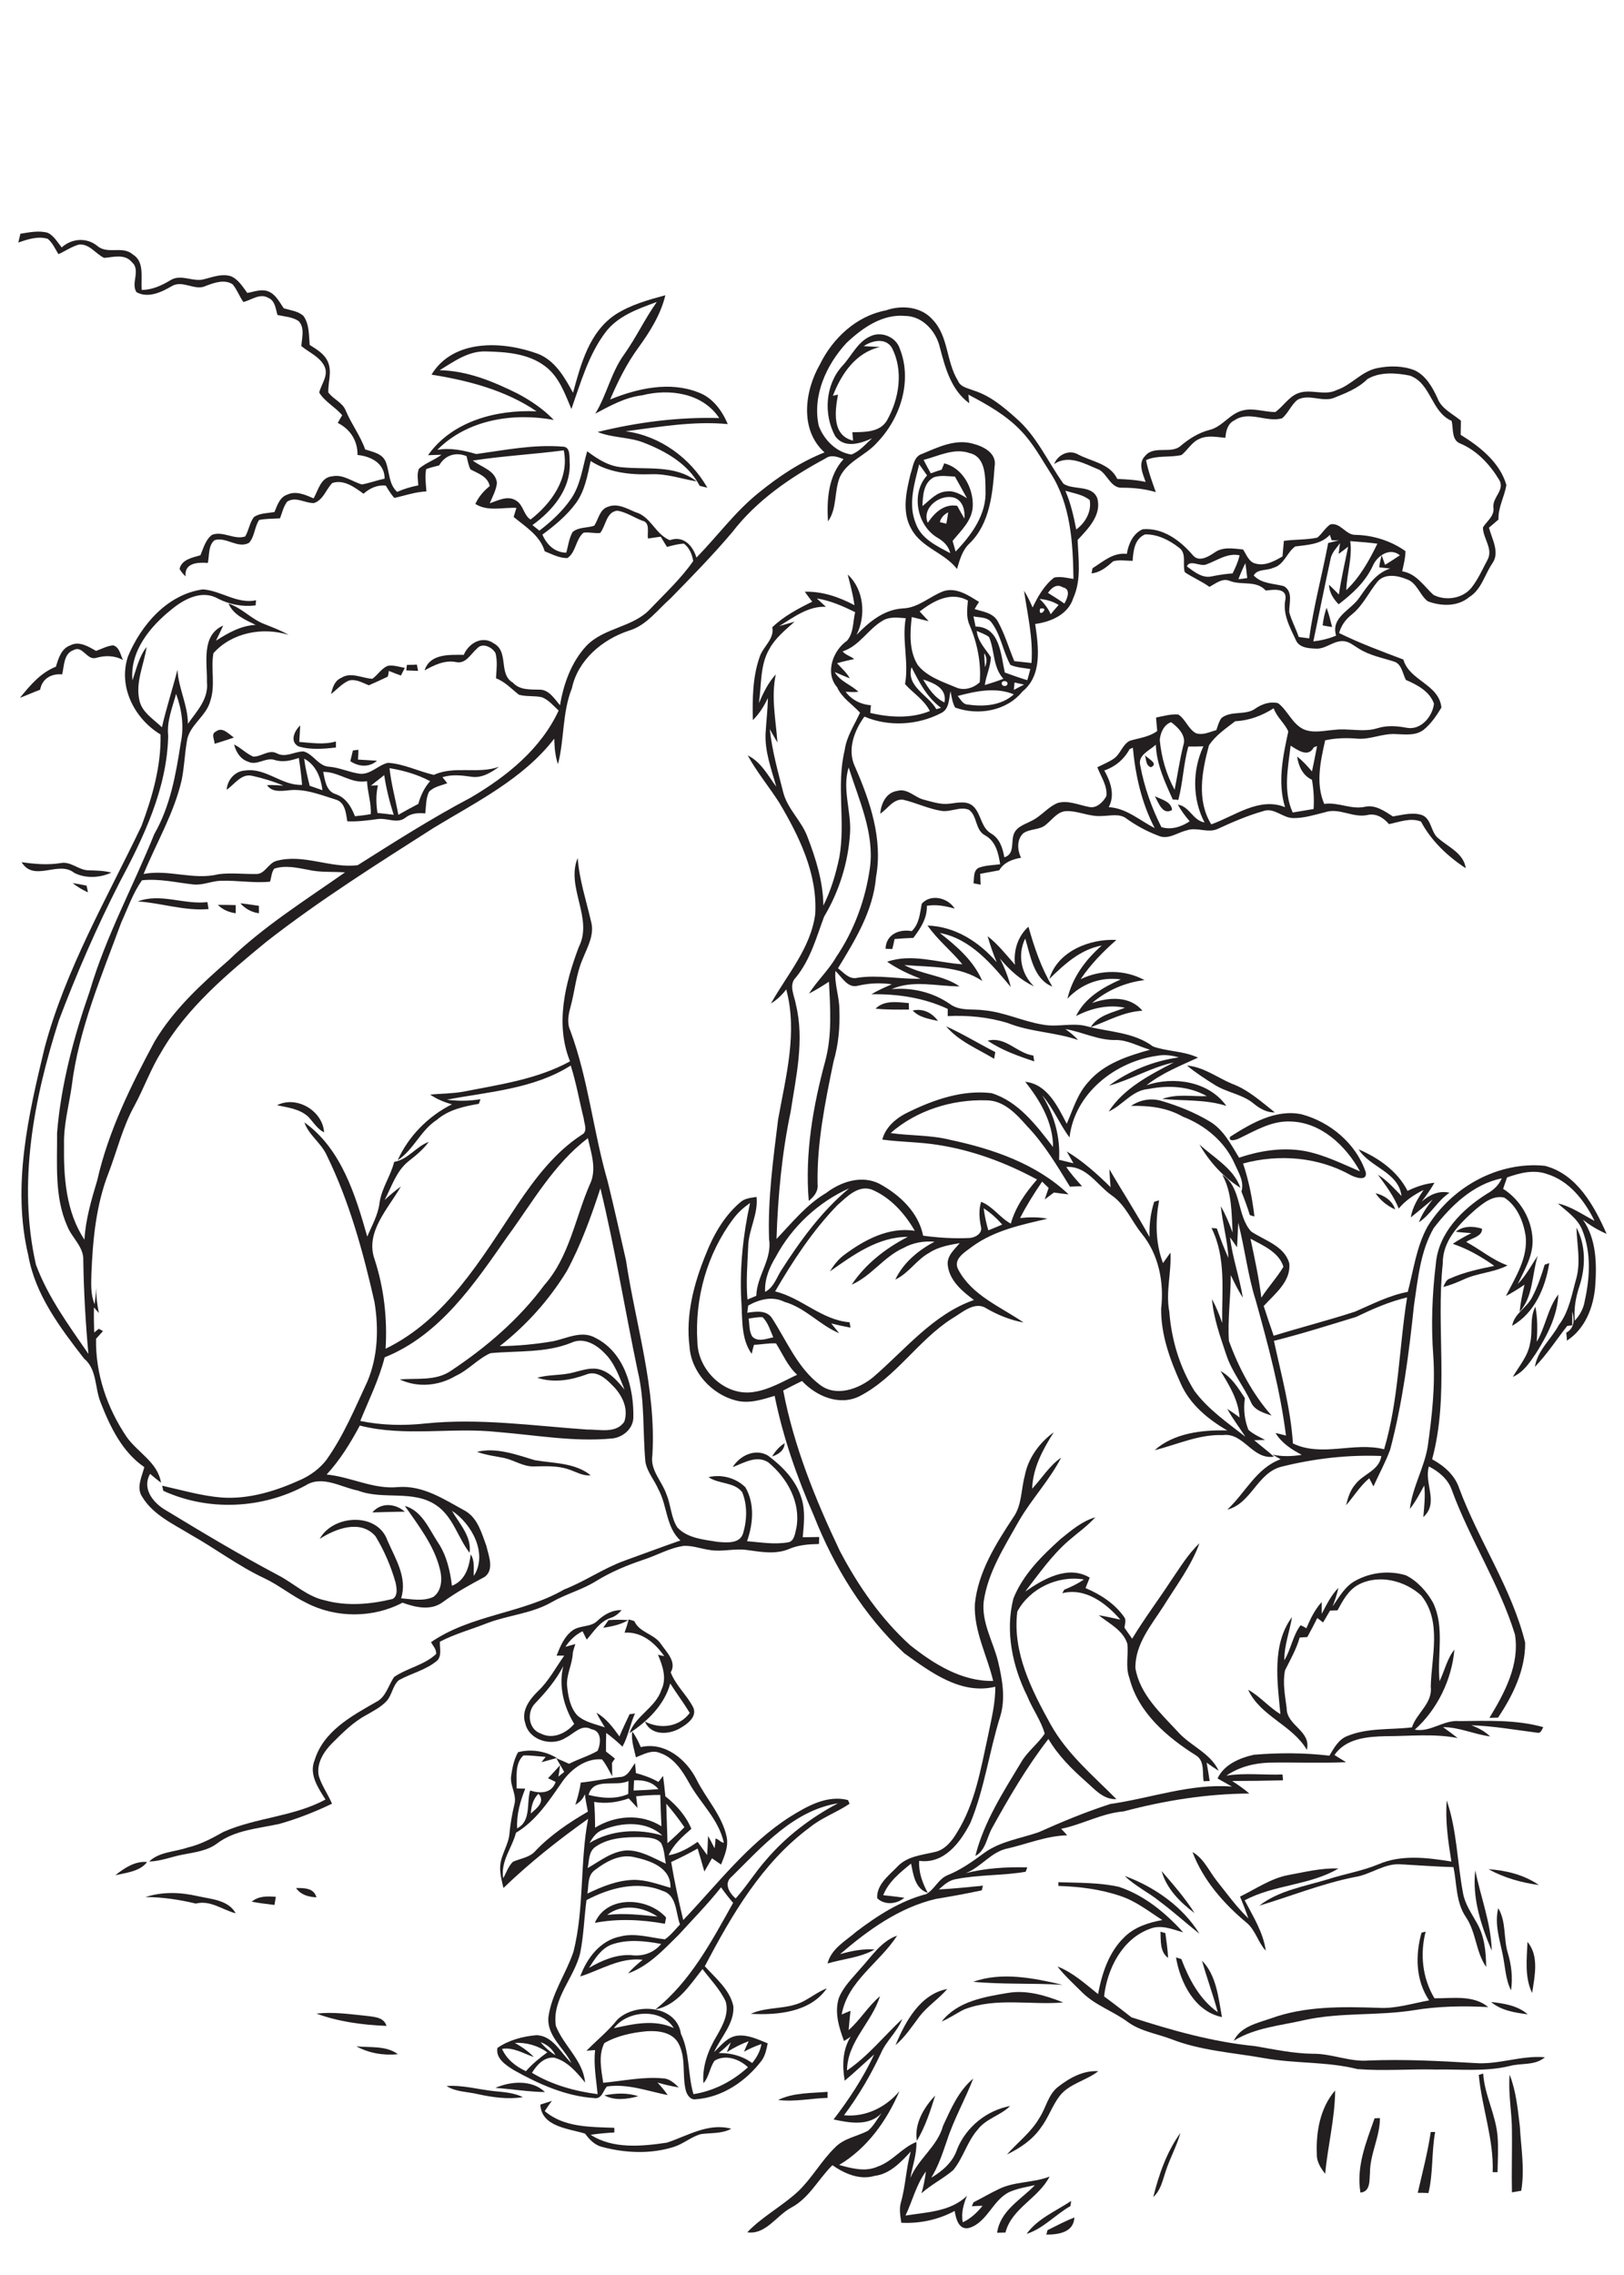 <?xml version="1.0" encoding="utf-8"?>
<!-- Generator: Adobe Illustrator 21.0.2, SVG Export Plug-In . SVG Version: 6.00 Build 0)  -->
<svg version="1.2" baseProfile="tiny" id="Layer_1" xmlns="http://www.w3.org/2000/svg" xmlns:xlink="http://www.w3.org/1999/xlink"
	 x="0px" y="0px" viewBox="0 0 700 980" overflow="scroll" xml:space="preserve">
<path fill="none" d="M218.6,532.5c-14.1,20.3-28.9,42.4-52.9,52c-2.4,9.5-6.8,18.3-10.5,27.4c9.2,1.9,18.7,2.1,28,1.1
	c23.3-2.3,46.5,1,69.7,2.6c5.3-0.2,12.6,1.8,16.1-3.4c2-5.9-1.3-11.9-5.4-15.9c-2.8-2.8-6.8-6.2-11-4.4c-6.7,2.5-14.1,3.7-21.1,1.4
	c5.1-1.6,10.5-0.9,15.6-2.3c3.8-0.9,7.7-2.4,11.6-1.2c4.5,1.4,7.5,5.2,10.4,8.6c-2.3-5.6-4.3-11.6-8.8-15.9c-3.6-3.6-9-6.7-14.1-4.3
	c-11.1,4.4-23.3,3.4-34.9,4.5c-5.5,2.5-9.5,7.3-15,9.8c-7.2,4.3-16.4,5.2-24.1,1.5c7.5-0.6,15.7,0.8,22.2-3.8
	c15.1-10.1,29.2-22.2,40.1-36.8c10.8-12.2,13.4-28.8,19.6-43.3c3.1-6.5,0.5-13.6-0.9-20.2C238.5,501.3,229.4,517.8,218.6,532.5z"/>
<path fill="none" d="M555.3,315.1c-1.4-3.5-5-6.2-6.3-10c-5.1,3.2-10.6,5.3-16.6,5.6c-4,3.1-8.6,6.1-11.3,10.4c-3,11-5.5,23.7,1,34
	c10.2-3.6,20.6-11.9,31.9-7.4C550.6,336.9,553,325.7,555.3,315.1z"/>
<path fill="none" d="M580.4,254.3c5.9-5.6,9.8-12.8,13.4-20c-3.9-0.5-7.8-0.9-11.7-1.1C583.1,240.2,580.6,247.2,580.4,254.3z"/>
<path fill="none" d="M144.9,342.1c4.3,1.5,6.7,5.4,8.3,9.5c2.3-0.2,4.5-0.5,6.8-0.9c0.2-4.8-1.4-9.4-1.6-14.2
	c-6.9,1.3-12.1-4.1-18.7-4C140.3,336.1,140.6,340.8,144.9,342.1z"/>
<path fill="none" d="M518.6,321.7c-2.2,0.1-4.3,0.1-6.5,0.1c-2.1,7.5-2.3,15.4-4.3,23c-0.6,0-1.8-0.1-2.4-0.2
	c-3.4-7.5-7-15.2-7.3-23.6c-2.7,2.5-7.9,4.4-6.7,9c1.7,9.2,4.9,18.2,9.1,26.5c4.3,1.3,8.7-0.1,12.2-2.5c-2-2.2-3.8-4.6-5.1-7.2
	c5.1,0.8,6.5,6.8,11.4,7.9C513.8,344.4,513.8,332.1,518.6,321.7z M496,330.5c-2.3-0.7-2-3.4-2.6-5.2
	C494.7,326.8,499.6,328.9,496,330.5z M497.8,343c2.8,1.3,7.1,2.3,7.4,5.9C501.2,351.5,499.3,345.7,497.8,343z"/>
<path fill="none" d="M162.7,350.2c2.3,0.2,4.7,0.5,7,0.8c-1.8-5.6-3.2-11.3-4.1-17.1c-1.9,1.5-3.8,3-5.7,4.5c1-0.1,2-0.1,3-0.1
	C162,342.2,162.1,346.2,162.7,350.2z"/>
<path fill="none" d="M180.3,346.3c1-3.6,2.6-7,5.1-9.8c-5.4-2.9-11.4-4.6-17.5-5.5c0.7,6.8,2.6,13.4,3.8,20.1
	C174.5,349.4,177.4,347.8,180.3,346.3z"/>
<path fill="none" d="M139,340.4c-0.8-5.4-2.8-10.9-7.9-13.6c0.5,4,1.4,7.9,2.4,11.7C135.4,339.1,137.2,339.8,139,340.4z"/>
<path fill="none" d="M577.1,232.8c-1,0-2.1-0.1-3.1-0.1c-0.3-0.8-0.6-1.5-0.8-2.3c-3.9,4.2-9.6,4.2-14.9,5c-3.6,2.5-4.8,8.1-9.5,9.2
	c-2.7,1.3-6.8,0.4-8.4,3.3c3.4,3.6,8.5,3.4,13,4.6c4.1,2.3,2.2,7.4,2.3,11.2c1,3.7,2.9,7.1,4.1,10.7c1.5,0.2,2.9,0.5,4.4,0.7
	c2-13.8,5.6-27.4,8.2-41.1C574,233.5,575.6,233.2,577.1,232.8z"/>
<path fill="none" d="M591.6,243.6c-3.2,6.8-8.7,12-14.7,16.5c-2.3-2.3-4-5.1-4.2-8.4c1.5,1.4,2.9,2.8,4.3,4.2c1-6.9,2.6-13.7,4-20.6
	c-1.4,1-2.7,2.1-4.1,3.1c0.2-1.5,0.4-3.1,0.6-4.6c-1.5,2-3.4,3.9-4,6.4c-2.6,12-5,24-7.5,35.9c3.4-0.4,6.6-1.2,9.8-2.5
	c-2.4-8,6.6-11,10.2-16.6c3.4-5,7-10.3,13.1-12.3c-1.6-0.2-3.2-0.4-4.7-0.5c0.2-1.8,0.7-3.5,1-5.3c0.4,1,1.1,3.2,1.5,4.2
	c2.2-1.3,4.3-2.7,6.3-4.3C598.9,235.4,593.4,239.3,591.6,243.6z M570.1,269.4c0.3-2.6,0.8-5.1,1.7-7.5c1,2.7,1.7,5.5,2.4,8.3
	C572.9,269.9,571.5,269.7,570.1,269.4z"/>
<path fill="none" d="M565.5,332.2c0.8-3.6,1.5-7.2,2.2-10.9c-0.4,0.1-1.1,0.4-1.4,0.5c-2.4,4.6-7,1.2-10-0.7
	c-1.1,9.6-3.2,19.6,0.9,28.8c3-0.5,6-1,9-1.5c0.3-4.2,0-8.4-0.7-12.6c-4.1-1.8-5.8-6-6.4-10.1C561.5,327.6,563.5,329.8,565.5,332.2z
	"/>
<path fill="none" d="M328.2,880.6c-2.6,0.9-5.1,2-7.5,3.3c0.7-1.5,1.4-3,2-4.5c-3.3,1.1-6.5,2.8-9.4,4.7c0.6-1.4,1.1-2.8,1.7-4.2
	c-1.7,1.6-3.4,3.2-5.1,4.8c5.1-0.2,10.2,1.2,14.4,4.3C326.2,886.5,327.7,883.7,328.2,880.6z"/>
<path fill="none" d="M264.6,873.7c8.5-1.9,17.5-3.9,25.8-0.1C285,864.9,270.5,866,264.6,873.7z"/>
<path fill="none" d="M486.9,322.7c-2.3,4.4-6.2,7.6-10.9,9.2c2.7,4.8,4.7,10.6,1.9,15.8c7.6,0.4,13.3,5.7,19.8,9
	c-5.6-10.7-8.3-22.7-9.4-34.6C487.9,322.3,487.2,322.6,486.9,322.7z"/>
<path fill="none" d="M232.1,772.7c-2.3,2.3-3.1,5.4-3.3,8.5C231.3,778.9,235.3,776.1,232.1,772.7z"/>
<path fill="none" d="M317,817.8c4.7-5.3,8.4-11.4,13.1-16.6c8.6-10,19.3-18.2,31-24.4c-19.1,3.1-32.6,18.7-45.8,31.6
	C311.8,811.3,314.4,815.5,317,817.8z"/>
<path fill="none" d="M295,787.1c-2.5-3.5-5-6.8-7.8-10.1c0.2,5.7,0.4,11.3,0.5,17C290.3,791.8,292.7,789.5,295,787.1z"/>
<path fill="none" d="M533.8,249.5c1.3-0.1,2.5-0.3,3.8-0.4c-0.2-2.1-0.4-4.3-0.8-6.4C535.7,244.9,534.7,247.2,533.8,249.5z"/>
<path fill="none" d="M242.8,717.6c-3.1,6-7.5,11.2-12.1,16c-3.8,3.8-3,11.3,2.5,13.1c5.2,2.6,10.9-0.2,14.3-4.3
	C243,735.1,240.7,726.2,242.8,717.6z"/>
<path fill="none" d="M510,321c1.3-4.1-2.3-7.6-5.3-9.8c-3.1,1-4.7,4.7-4.9,7.8c0.7,7.4,2.7,14.8,6.4,21.4
	C507.5,333.8,508.4,327.3,510,321z"/>
<path fill="none" d="M519.8,243.2c-2.6,0.8-7.1-2.4-8.2,0.8c3,2.2,6.5,5.2,10.6,4.3c3-0.5,6.1-1.1,9.2-1.3c1.2-2.5,2.4-5.1,3-7.8
	C529,238.1,524.6,241.4,519.8,243.2z"/>
<path fill="none" d="M422.2,294c0.7-8.4-1.1-17-4.4-24.7c-1.5-3.3-1-7-0.7-10.5c-7.4-4.1-14.8,0.2-20.8,4.7c1.3,1.4,2.6,2.8,3.9,4.2
	c-2.4-0.6-4.8-1.2-7.3-1.8c-0.9,6.9-1.2,14.5,2.6,20.7c4.1,5,10.5,7.1,16.2,9.5C415.3,297.7,419.5,296.5,422.2,294z"/>
<path fill="none" d="M390,294.8c1.7-9.5-1.3-19,0.3-28.4c-3.3-0.2-7-0.8-10,1.1c-6.3,3.7-10,10.8-17.2,13.2c1.3,1.6,3.5,2,5,3.3
	c-2.5,0.6-4.9,1.2-7.4,1.8c1.9,2.1,4.1,4,5.5,6.5c-2.2-0.8-4.4-1.8-6.5-2.7c2.3,4.1,7,5.5,10.2,8.5c-1.8,0.2-3.7,0.2-5.5,0
	c2.6,3.5,6.5,5.5,10.9,5.8c-0.1,1.1-0.2,2.2-0.3,3.3c8.3,2,17.5,2.5,25.7-0.7C398.3,301.6,393.5,298.8,390,294.8z"/>
<path fill="none" d="M360.9,296c-5.3-6.1-1.9-15.8,4.3-20c2.8-3.3,2.4-8.2,3.5-12.3c-5.3-2.6-10.7-5-16.5-5.9
	c1.3,1.2,2.6,2.4,3.9,3.6c-7.6-0.4-13.9,4.6-20.1,8.3c2.2-0.6,4.4-1.3,6.6-1.9c-4,3.5-8.3,7-10.9,11.8c-4.1,7-3.3,15.5-4.5,23.3
	c2-4.4,4.1-8.8,7.3-12.4c-2.1,9.8,0,19.5,0.7,29.3c-1.2-1.9-2.2-3.8-3.3-5.7c1,9.3,3.5,18.2,5.8,27.2c1.7,7.1,7.7,12.1,10.3,18.8
	c3.7,9.6,6.8,19.6,7,30c3.3-6.6,5.4-13.7,6.9-20.9c2.7-15.3-1.4-30.9,2.3-46.1c0.8-5.9,4.2-10.9,6.7-16.1
	C367.5,303.4,363,300.8,360.9,296z"/>
<path fill="none" d="M421.1,271.9c0.4,4.5,3.7,7.6,6.1,11.3c-0.2,4.1-2.2,7.9-2.6,12c2.7-0.8,5.4-1.7,8-2.6c-4.6-5-3.7-12.1-6.2-18
	C424.9,273.3,422.9,272.7,421.1,271.9z"/>
<path fill="none" d="M366.4,358.9c-0.8,12.6-4.7,25.1-11.2,36c-3.3,9-5.9,18.6-12.1,26.1c-3.4,3.4-0.6,8,0,11.9
	c3.7,15.3,0,30.8-2.3,46c-3.9,18-5.5,36.4-6.1,54.8c6.7-7,12.9-14.8,21.4-19.8c6.4-4.8,15.2-7.7,22.9-4c8.7,4.7,16.9,12.3,18.9,22.4
	c6.6,0.9,13.3,1.3,19.9,1c2.5-0.2,5.9-2.1,5-5c-0.7-3.5-1-7.1,0.1-10.6c5.1,2,8.1,6.9,12.8,9.4c2-7.2,6.4-13.4,11.3-19
	c-13.3-7.2-27.7-12.6-42.7-14.9c-7.9-1.3-16-1.3-24-2.3c1.5-5.8,6.3-9.7,11.6-12c10.9-5.3,23.2-9.6,35.5-8
	c11.6,3.7,19.3,14,26.5,23.2c0-10.6-5.7-20-12-28.1c9.5,1.1,14,10.6,17.9,18.1c2.7-6.2,4.6-13,9.3-18c6.7-7.9,17-11.2,26.6-13.9
	c-4.8-1.3-9.4-4-14.5-4.2c-7.6,0.3-14.6-3.4-22-4.7c2,1.3,3.9,2.8,5.5,4.7c-9.9-3.4-20.6-3.4-30.3-7.3c-8.4-2.6-17.2-3.4-25.9-3
	c0-1,0-2.1,0-3.1c-10.4-4.7-21.6-6.4-32.9-6.3c2.8-1.7,5.8-3,8.8-4.3c-4.8-0.7-9.7-0.5-14.5,0.6c-4.6,1.3-7-3.8-9.8-6.3
	c-0.5,5.6,1.8,11,1.7,16.6c0.4,7.5-0.4,15-2.5,22.3c-3.6,17.4-7.2,35-6.9,52.8c0.4,3.1-1.5,5.5-3.8,7.3c-1.7-20.4,1.7-40.6,7.1-60.2
	c3.1-11.1,2.3-22.8,1.6-34.2c-2.8,1.8-5.6,3.6-8.6,5.1c3.5-5.5,8.4-10,11.7-15.7c7.9-11.5,12.7-24.9,14.6-38.7c1.9-15-4.8-29-9.2-43
	C362.9,340,367,349.5,366.4,358.9z M445.4,454.7c0.1,0.6,0.3,1.9,0.4,2.5c-7-2.3-14-4.8-20.1-8.9
	C433.3,446.3,438.3,453.6,445.4,454.7z M429,453.2c-0.1,0.7-0.4,2.2-0.5,2.9c-7.1-4.3-15.3-7.5-20.7-14
	C415,445.4,421.9,449.6,429,453.2z M404.2,439.8c-3.8-0.9-8-1.5-10.9-4.5C397.8,434.3,401.7,436.2,404.2,439.8z M391.7,432.1
	c0,0.7,0.1,2.1,0.1,2.8c-4.8,0.1-9.6,0.2-14.4-0.4C381.2,430.7,386.8,431.7,391.7,432.1z"/>
<path fill="none" d="M397.8,292.7c2.3,3.9,5,7.8,9.2,9.9C408.3,296.5,402.5,294.2,397.8,292.7z"/>
<path fill="none" d="M273.3,766.9c-0.1,1.5-0.2,3-0.2,4.5c3.6-0.1,7.2-0.3,10.7-0.6C281.2,767.5,277.2,766.7,273.3,766.9z"/>
<path fill="none" d="M392.9,287.4c-2.4,8.4,7.2,11.9,10.7,18.1c0.7-0.2,1.3-0.4,2-0.6C399.6,300.5,396.2,293.8,392.9,287.4z"/>
<path fill="none" d="M424,520.6c0.4,3.2,1.1,6.4,2,9.5c2-0.8,4-1.6,5.9-2.4C429.6,524.9,427,522.4,424,520.6z"/>
<path fill="none" d="M28.9,528.2c-5.6-12.6-4.3-26.8-4.4-40.2c1.8-20.9,7.3-41.3,14.1-61.1c6.9-23.5,18.7-45,27.8-67.6
	c7-12,9.3-25.7,11.4-39.2c1.6-7.1,0.5-14.5-2-21.2c-1.6,5.9-4,11.8-3.4,18.1c-0.5,22.7-10.6,43.7-21.1,63.3
	c-9.8,19.2-18.4,39-26,59.1c-10.8,33.7-17.9,70.2-9.9,105.3c5.1,13.9,14.1,26.1,22.5,38.3c-1.3-13.4-2-26.8-2.2-40.2
	C36.1,537.1,30.9,533.2,28.9,528.2z"/>
<path fill="none" d="M334.5,578.8c-3.2-0.1-6.3,0.5-9.5,0.6c-0.3,1.3-0.6,2.6-1,3.9c-4.9-6.7-3.9-15.5-4.5-23.3
	c-0.8-14,0.8-28,3.8-41.7c-2.7,1.9-5.3,4.1-7.2,6.8c-11.4,15-16.6,34.4-15.5,53.1c0.2,12.2,12.1,23.6,24.4,21.5
	c6.7-0.9,12.6-4.6,18.6-7.3C339.5,588.6,337.4,583.4,334.5,578.8z"/>
<path fill="none" d="M386,551.2c3.5-7.3,9.9-12.6,16.9-16.3c-4.7-0.4-9.3,0.4-13.4,2.7c-8.5,3.7-13.8,12.1-22.3,15.8
	c6-9,14.7-15.7,24.2-20.6c-12.9,0-23.5,7.8-33.6,14.9c1.7-2.6,3.5-5.2,6-7c8.7-6.6,19.3-12.3,30.6-10.5
	c-4.3-7.5-10.5-14.4-18.6-17.8c-5.9-2-10.7,3.3-14.7,6.7c-10.7,11-19.2,24-26.9,37.2c11.5,2.8,19.9,12.3,32.1,13.3
	c0.1,0.6,0.3,1.7,0.4,2.3c-2.8-0.6-5.6-1.2-8.3-1.8c1.1,1.4,2.3,2.8,3.4,4.2c-8.5-3.5-14.6-11-23.6-13.5c-5.2-2.6-10.9-1.1-15.6,1.6
	c-0.1,1-0.3,2.1-0.4,3.1c3.8-0.6,8.6-1.3,10.9,2.7c6.3,9.8,10.9,21.1,20.5,28.4c7,5.4,16.7,1.7,22.8-3.3
	c13.8-11.8,25.8-27.1,43.5-33.3c-5.1-3.7-10.6-8.3-11.3-15.1c-0.4-4,2.8-6.8,5.2-9.4c-4.6,0.7-9.3,1.6-13.2,4.2
	C395.1,542.8,391.7,548.6,386,551.2z"/>
<path fill="none" d="M333.2,576.1c-1.3-3-2.2-6.3-4.6-8.7c-2-0.1-4,0.3-6,0.6c0.4,2.6,0.1,5.5,1.6,7.8
	C326.7,578.3,330.3,576.6,333.2,576.1z"/>
<path fill="none" d="M336.5,547.6c8.3-13.1,17.5-25.7,29.5-35.7c-13.3,6-24.6,16.6-31.6,29.5c-2.8,4.5-4.9,9.7-4.6,15.1
	C333.3,554.7,334.6,550.8,336.5,547.6z"/>
<path fill="none" d="M452.9,264.6c1.1-1.4,2.2-2.7,3.4-4.1c-2.5-1.5-5.3-2.3-8.2-2.6C450.1,259.9,451.7,262.1,452.9,264.6z"/>
<path fill="none" d="M458.1,253c-2.6-1.7-4.9,0.2-6.4,2.4c2.4,1.5,4.8,3,7.1,4.6C460,257.8,461.8,253.8,458.1,253z"/>
<path fill="none" d="M469.7,215.4c-3-2.4-6.9-2.9-10.5-4c2.3,5.4,3.6,11,4.7,16.7C467.8,225.1,470.7,220.4,469.7,215.4z"/>
<path fill="none" d="M434.2,294.8c0.5-1.4-1.9-2-2.4-0.7C431.4,295.5,433.8,296.1,434.2,294.8z"/>
<path fill="none" d="M52.3,397.3c-8.5,23.1-18.4,46-21.4,70.7c-1.1,8.3-3.5,16.5-3.3,25c-0.2,14,0.8,29,8.8,41
	c0.5-8.8,3-17.2,5.5-25.5c4.8-21.2,14.4-40.8,24.7-59.8c8.1-13.8,20.1-24.6,32-35.1c15.1-14.5,33-25.8,50.1-37.8
	c-5.3-0.5-10.6,0-15.8-1.1c-4.8-0.9-9.9-2.2-14.7-0.5c-1.2,1.6-1.3,3.7-1.8,5.6c-7,0.7-14-0.6-21.1-0.4c-4,0.1-7.8,2-11.9,1.6
	c-7.4-0.8-14.7-2.5-22.2-1.8C57.4,384.7,55.1,391.2,52.3,397.3z M111.6,390.2c0,0.8,0,2.4,0,3.2c-3.2-0.4-5.9-1.9-8-4.3
	C106.3,389.4,109,389.8,111.6,390.2z M101.6,389.9c0,0.9,0,2.7,0,3.6c-2.9-0.4-5.6-1.6-7.7-3.6C96.5,389.7,99.1,389.8,101.6,389.9z
	 M89.5,388.6c0.2,1,0.3,2,0.5,3c-10.3,0.8-20.2-2.6-30.4-3.3C69.3,384.7,79.4,389.8,89.5,388.6z"/>
<path fill="none" d="M243.1,194c-13,1.8-26.2,2.4-39.2,4.4c3.7,2.8,9.8,4.2,10.4,9.6c-0.3,3.2-1.9,6-3.1,8.8
	c3.6-1.2,7.6-3.6,11.3-1.2c3.3,1.8,3.4,6.4,6.4,8.2C237.8,216.8,245.5,206,243.1,194z"/>
<path fill="none" d="M412.8,299.8c1.3,1.4,2.2,3.6,4.3,3.7c6.9,1,14.6,0.5,19.9-4.4C429.1,295.8,420.6,297.7,412.8,299.8z"/>
<path fill="none" d="M424.2,281.4c0.1,2,0.2,4,0.4,6C425.3,285.4,425.6,283.1,424.2,281.4z"/>
<path fill="none" d="M427.1,267.9c-1.8-2.1-5-1.8-7.5-2.3c0.3,1.5,0.6,2.9,0.9,4.4c10.5,0.1,10.9,12.1,12.6,19.8
	c3.2,1.2,6.4,2.3,9.7,3.3c0.5-1.6,0.9-3.2,1.3-4.8c-2.9-0.5-5.9-0.6-8.6-1.8C432.2,280.5,431.4,273.3,427.1,267.9z"/>
<path fill="none" d="M448.3,262.2C447.3,266.8,452.9,261.2,448.3,262.2L448.3,262.2z"/>
<path fill="none" d="M437,297.2c1.5-0.8,2.9-1.5,4.4-2.3c-1.4-0.3-2.7-0.6-4.1-0.9C437.2,294.8,437,296.4,437,297.2z"/>
<path fill="none" d="M382.2,181.3c5.4-9.4,7.5-21.8,2.1-31.7c-2.8-4.2-8.4-2.9-12-0.5c2.3,0.2,4.7,0.3,7,0.4
	c-10.4,2.3-16.7,11.6-20.3,21c0.6-0.1,1.7-0.4,2.2-0.5c-1.3,7.1-2.7,17.6,6.5,19.8c-0.1-1.2-0.2-2.4-0.3-3.6
	C372.6,186.2,379.1,186.3,382.2,181.3z"/>
<path fill="none" d="M412.6,217.8c1,1.9,2,3.7,3.1,5.5c0.3-3.4-0.6-7.5-4.1-8.9c-6-2.1-14.5,4.1-11.7,10.7
	C402.8,220.9,406.9,216.9,412.6,217.8z"/>
<path fill="none" d="M407.9,225.6c0.3-1.6,0.5-3.3,0.8-4.9c-1.8,0.9-3,2.3-3.5,4.2C405.8,225.1,407.2,225.5,407.9,225.6z"/>
<path fill="none" d="M539,533.6c1.8,8.4,3.6,16.8,4.7,25.4c2.9-4.6,6.7-8.6,9.5-13.3C551.3,539.4,544.4,536.5,539,533.6z"/>
<path fill="none" d="M549.1,577.7c3.1,14.6,7.2,29.2,8.2,44.2c12.5,5.9,26.3-0.8,39.3,2.5c6.4-21.2,6.4-43.5,9.8-65.3
	c-7.7,1.7-14.9,4.9-22,8.4C572.7,571,561,574.7,549.1,577.7z"/>
<path fill="none" d="M405.8,202.2c0.4-0.9,0.7-1.8,1.1-2.7c8,2,12.6,10.8,12.3,18.5c-0.2,6.1-5.1,10.4-8.7,14.9
	c0.5,1.5,0.9,3.1,1.3,4.6c6.9-7.2,13.4-16,12.9-26.5c-0.1-5.6,0.1-14.3-6.8-15.9c-6.8-2.4-13.4,1.3-20,2.8c1,1.9,2.1,3.9,3.1,5.8
	C402.7,203.2,404.3,202.7,405.8,202.2z"/>
<path fill="none" d="M416.8,214.6c-1.8-3.1-3.5-6.2-5.2-9.3c-3-0.1-6.2-0.7-9.1,0.3c-4.5,2.4-4.7,8-4.9,12.4
	c3.1-2.5,6.1-6.1,10.4-6.3C411.3,211.2,414.2,213.1,416.8,214.6z"/>
<path fill="none" d="M409.6,238.3c-0.6-3-2.8-5.1-5.4-6.6c-8.9-5.2-11.7-19.1-4.6-26.9c-1.1-1.6-2.3-3.2-3.4-4.8
	c-2.1,8.2-5,17.1-1.5,25.3C397,232,403.8,235.2,409.6,238.3z"/>
<path fill="none" d="M256,776.2c0.2,3.7,0.3,7.4,0.4,11.1c8.7-5.3,19.8-6.2,28.6-0.6c-0.2-4.5-0.4-9-0.5-13.5
	c-3.5,0-6.9,0.2-10.4,0.6c0.2,1.7,0.4,3.3,0.6,5c-1.3-1.4-2.6-2.8-3.9-4.1C266.1,776.4,261,777.1,256,776.2z"/>
<path fill="none" d="M286.9,802.9c-0.5-3-0.6-6.1-2-8.8c-2.1-2.5-5.7-2.5-8.6-2.6c-6.8-0.1-14.1,0.2-19.8,4.2c-3,2-2.5,6.1-3.3,9.2
	c5.3-3.1,10.4-7.3,16.8-7.6C276.1,797.1,281.5,800.5,286.9,802.9z"/>
<path fill="none" d="M261.7,824.9c7.2-0.9,14.5,0,21.7,0.7C277,821.3,268.1,819.9,261.7,824.9z"/>
<path fill="none" d="M222,880c3,1.7,5.8,3.6,8.2,6.1c-4.5-1.5-8.8-4.3-13.7-3.5c2.1,4.5,6,7.5,10.3,9.6c2.7-3.1,5.9-5.7,9.2-8
	C231.9,881.2,227,879.9,222,880z"/>
<path fill="none" d="M289,813.2c0.3-8.9-9-11.8-16.1-13.3c-6-1.3-11.8,2.1-16.4,5.6c-3.4,2.2-2.7,6.8-3.4,10.3
	c6.2-3,12.8-5.8,19.8-5.9C278.5,809.8,283.8,811.8,289,813.2z"/>
<path fill="none" d="M239.4,885.3c-1.3-2.7-3.6-4.6-6.4-5.6C234.8,881.9,237,883.8,239.4,885.3z"/>
<path fill="none" d="M270.8,772.8c0-1.9,0.1-3.8,0.1-5.6c-5.6,2.7-15-1.8-17.2,6C259.3,774.6,265.3,775.2,270.8,772.8z"/>
<path fill="none" d="M260,788.1c-2.8,0.8-4.5,3.3-5.9,5.7c9.5-5.7,21-6.3,31.4-3.2C278.7,784.3,268.1,784.9,260,788.1z"/>
<path fill="none" d="M266,870c7.7-7.4,25.6-6.3,27.4,6.1c3.9,8.2,3,17.5,5.4,26c8.9-1.3,16.9-5.5,23.5-11.6
	c-3.7-3.5-9.7-5.7-14.4-2.8c-2.1,2.9-2.3,6.9-4.8,9.7c-0.6-7.3,2.1-14.4,5.8-20.5c2.5-4.4,5.3-9.5,3.8-14.7c-2.4-5.3-6.6-9.5-10-14
	c-5.5,7-10.9,15.5-20.3,17.4c15.1-12.1,24.2-29.4,33.5-45.9c-1.8-2.2-3.6-4.4-5.2-6.7c-5.7,7.2-12.1,13.7-18.3,20.5
	c-6.5,6.4-13,13.6-21.8,16.6c1.9-2.1,4.1-4,6.3-5.9c-9.8-1.1-18,4.4-26.9,7.2c2.8-7.8,8.6-15.5,17.2-17.2c6.5-1.7,12.9,0.5,19.3,1.2
	c2.5-1.7,4.4-4.2,6.5-6.4c-1.9-5-1.3-12.7-7.6-14.5c-10.8-4.4-22.8-1.1-32.7,4c-0.9,7.6-1.2,15.2-2.7,22.7
	c-2.5,10.8-12.3,19.8-10.5,31.5c3.4,8.5,11.8,14.8,12.6,24.4c-3.6-4.4-7.6-9-13.2-10.7c-4.4-0.5-7.6,3.1-9.7,6.5
	c8.6,5.1,18.4,7.9,28.3,9.2c-0.6-6.3-1.8-12.7-1.1-19c-1.2,0.1-2.5,0.2-3.7,0.3C257.2,878.9,262.1,875,266,870z M287.1,826.1
	c-0.1,0.7-0.4,2-0.5,2.7c-10-1.8-20.2-2.4-30.2-0.4C261.6,816.3,279.3,817.3,287.1,826.1z"/>
<path fill="none" d="M254,847.8c5.5-3.2,11.5-5.8,18-5.5c5,0.7,9.8-1,13.1-4.8c-7-1.3-14.5-2.2-21.4,0.4
	C259.1,839.5,256.5,843.9,254,847.8z"/>
<path fill="#231F20" d="M234.9,901.2c-5.6-5.4-14.7-4.7-21.4-1.8C220.7,899.9,227.8,901.1,234.9,901.2z"/>
<path fill="#231F20" d="M609,866c10.8-1.8,21.6-2,32.5-1.4c-6.5-5.4-15.5-3.7-23.2-3.8c-5.2-8.7-6.3-19-3.8-28.7
	c-0.5,0.1-1.4,0.3-1.8,0.5c-2.7,9.7-2.5,20.5,3.3,29.1c-7.3,1.3-14.5,3.7-22,3.2c-15.5-0.5-31.5-0.8-46.3,4.6
	c-5.8,2-13,3.5-15.9,9.6c9.2-5.7,20.1-6.5,30.4-8.9C577.6,866.8,593.5,868.4,609,866z"/>
<path fill="#231F20" d="M275.1,903c-4.7-1.6-9.8-1.3-14.6-0.4C264.9,905,270.3,904.3,275.1,903z"/>
<path fill="#231F20" d="M278.7,875c4.8-0.3,10.7,0.3,13.5,4.8c3.7,6.3,1.7,13.9,3.4,20.7c0.5,1.9,2,4.2,4.3,3.8
	c11.5-0.8,21.7-7.8,28.5-16.8c1.5-2.2,2-4.8,2.5-7.3c-4.1-1.6-8.4-3.8-13-3.3c-4.4,0.5-7.2,4.3-10.1,7.1c2.9-6.5,8.8-12.3,8.3-19.8
	c-1.5-7.1-7.6-12-12.3-17.2c11.6-22.1,24.7-44.6,45.1-59.7c5.2-4.3,11.7-6.5,17.3-10.3c-0.2-0.4-0.5-1.2-0.7-1.6
	c-9.1-2.3-17.7,2.7-25.1,7.3c-18.1,11.6-31.2,29-45.9,44.4c-2-8.3-3.8-16.6-5.2-25c3.9-1.8,7.7-3.7,11.4-5.8c1,3.3,2,6.6,2.9,9.9
	c1.1-1.9,2.2-3.8,3.3-5.7c1.3,0.9,2.6,1.8,3.9,2.7c1.5-3.8,3.3-7.8,2.4-12c-2-9.3-8.9-16.4-13-24.7c-4.4-8.7-13.7-16.3-24-13.9
	c-1-2.3-2.1-4.7-3.7-6.7c-0.5,3.8,0.8,7.4,1.6,11.1c3.2-1.2,6.8-3.4,10.3-1.9c6,2,9.6,7.5,12.5,12.7c4.8,8.8,12.9,15.8,15.1,26
	c-1.4-0.1-2.2-1.6-3.6-1.8c0,1.4-0.2,2.8-0.4,4.2c-0.9-1.8-1.8-3.6-2.8-5.3c-0.1,2.7-0.2,5.5-0.4,8.2c-1.4-1.9-2.7-3.8-4.1-5.7
	c-3.8,2.7-7.9,5-12.5,5.8c2.1-4.7,6-8.1,9.8-11.4c-2.3-5.6-6.5-10.3-11.2-14c-0.3-3-0.6-5.9-1-8.8c-0.7,0.9-1.3,1.8-2,2.6
	c-3-1.7-6.3-2.9-9.7-3.8c-0.1-1.4-0.2-2.9-0.4-4.3c-1.8,2.4-3.1,6-6.6,6c-5.6,0.6-11.2,1.8-16.8,2.4c-0.4,3.3-1.3,6.4-2.3,9.5
	c1.9-1,3.3-2.5,4.1-4.5c0.3,2.5,0.8,5,1.3,7.5c-8.1,4.7-16,10-22.5,16.8c-2.5,3-6.5,3.3-9.8,4.8c-2,1.9-2.9,4.8-4.2,7.1
	c-1.2-7.3,3.8-13,5.5-19.6c8.9-5.3,14.6-14.3,20.4-22.6c3.9-5.2,10-9.6,16.7-9c1.8,2.2,3,4.8,4.4,7.3c0-2-0.1-3.9-0.1-5.8
	c0.3-0.5,0.9-1.4,1.3-1.8c-1.3-1.1-2.6-2.1-3.9-3.1c0-2.7,0-5.3,0.1-8c2.5,1.8,4.8,3.8,7,5.9c2.5-4.5,3.3-9.6,5.4-14.3
	c-0.6,0.1-1.7,0.3-2.3,0.3c-1.5,3.1-3,6.3-4.4,9.6c-2.8-3.9-5.7-7.8-9.9-10.2c1.1,2.2,2.4,4.3,3.6,6.3c-4-1.4-8.5-2.2-11.8-5.1
	c-3-3.2-3.9-7.8-4.4-12.1c-0.7-5.2,2.3-9.9,2.4-15c0.3-1.3,0.7-2.5,1.1-3.7c-1.4,0.4-2.8,0.8-4.3,1.2c1.9-2.8,4.3-5.2,7.4-6.7
	c0.6,1.2,1.2,2.4,1.8,3.6c3-3.4,5.6-7.8,10.2-9.3c1.9-0.6,3.5-1.8,4.8-3.4c-4.1-0.1-7.5,1.9-10.4,4.6c-2.9,2.9-7.6,1.8-10.8,4.2
	c-3.5,2.6-5.2,6.8-6.8,10.8c1.1,0,2.2,0,3.3,0c-3.7,5.2-6.7,11-11.4,15.4c-3.6,3.5-7.2,8.4-5.4,13.7c1.6,7.4,11.4,10.2,17.4,6.3
	c3.5-1.7,6.9-6.1,11.1-3.7c4.6,0.7,4.1,6.1,2.7,9.3c-3.9,2.3-8.3,3.5-12.3,5.6c-1.8-0.8-3.7-1.7-5.5-2.4c1.1,2,2.3,3.9,3.4,5.9
	c-0.8,0.7-1.7,1.3-2.5,2c0.3-1.6,0.5-3.3,0.7-4.9c-1.7,1.9-3.4,3.8-5.2,5.6c1.1,0.5,2.2,1.1,3.3,1.6c-1.7,5-6.6,5.1-11,3.7
	c-1.6,5.5,0.5,13.2-5.6,16.3c-0.3-5.9,1.3-11.6,3.5-17.1c-1.3,0-2.5-0.1-3.7-0.1c0.1-4.7-0.9-10.7,2.9-14.2c3.2-0.1,6.4,0.4,9.6,0.6
	c-0.6,0.8-1.2,1.5-1.8,2.3c2.2-0.6,4.4-1.2,6.6-1.8c-4.9-3-11.1-4-16.7-2.5c-1.8,3.2-2.5,6.8-3,10.4c-0.5,4.2,2.6,8,1.4,12.2
	c-1,4.1-1.7,8.2-2.1,12.4c-0.4,5-3.7,9.1-4,14.1c-0.2,3.2,0.7,6.3,1.4,9.4c11.3-10.9,23.7-20.7,36.5-29.8
	c-3.6,18.8-1.6,38.5-6.3,57.2c-3.2,9.5-9.4,18-10.8,28.1c-0.8,8.2,6.6,13.3,9.9,19.9c-4.6-4.3-7.9-11.8-15.1-12
	c-5.8,0.5-11.9,2.1-16.8,5.5c-0.8,4.6,3.7,7.4,7,9.5c10.7,6,22.4,11.3,34.8,12.1c3.2,0.5,3.7-3.1,5.4-5c9-1.3,17.6,2,26.2,3.7
	c-1.3-1.9-2.8-3.7-4.4-5.4c3,0.9,6.1,1.6,9.2,2.1c-1.9-1.8-4-3.8-6.8-3.9c-8.6-0.8-17.2,1.1-25.8,1.9c-0.8-5.6-2.2-11.8,0.5-17.1
	C265.8,877,272.3,875.6,278.7,875z M233.2,746.8c-5.5-1.8-6.3-9.3-2.5-13.1c4.7-4.9,9-10,12.1-16c-2.1,8.6,0.2,17.5,4.7,24.9
	C244.1,746.6,238.3,749.4,233.2,746.8z M232.1,772.7c3.1,3.4-0.8,6.3-3.3,8.5C229,778,229.8,774.9,232.1,772.7z M264.6,873.7
	c5.9-7.8,20.4-8.8,25.8-0.1C282.1,869.8,273.1,871.8,264.6,873.7z M315,879.8c-0.6,1.4-1.1,2.8-1.7,4.2c3-1.9,6.1-3.5,9.4-4.7
	c-0.7,1.5-1.4,3-2,4.5c2.4-1.3,4.9-2.4,7.5-3.3c-0.5,3.1-2,5.8-4,8.2c-4.2-3.1-9.2-4.4-14.4-4.3C311.6,883,313.3,881.4,315,879.8z
	 M315.4,808.4c13.1-12.9,26.6-28.5,45.8-31.6c-11.7,6.2-22.4,14.3-31,24.4c-4.7,5.3-8.4,11.4-13.1,16.6
	C314.4,815.5,311.8,811.3,315.4,808.4z M295,787.1c-2.3,2.4-4.8,4.7-7.3,6.9c-0.1-5.7-0.4-11.3-0.5-17
	C290,780.2,292.6,783.6,295,787.1z M273.3,766.9c3.9-0.2,7.9,0.6,10.5,3.8c-3.6,0.3-7.1,0.5-10.7,0.6
	C273.2,769.8,273.2,768.3,273.3,766.9z M274.8,778.8c-0.2-1.7-0.4-3.3-0.6-5c3.4-0.4,6.9-0.6,10.4-0.6c0.1,4.5,0.3,9,0.5,13.5
	c-8.8-5.6-19.9-4.7-28.6,0.6c0-3.7-0.1-7.4-0.4-11.1c5,0.9,10.1,0.2,14.9-1.5C272.2,776,273.5,777.4,274.8,778.8z M285.5,790.7
	c-10.4-3.1-22-2.5-31.4,3.2c1.4-2.4,3.1-4.9,5.9-5.7C268.1,784.9,278.7,784.3,285.5,790.7z M253.7,773.2c2.1-7.8,11.6-3.3,17.2-6
	c0,1.9-0.1,3.7-0.1,5.6C265.3,775.2,259.3,774.6,253.7,773.2z M256.6,795.6c5.7-4,13-4.3,19.8-4.2c3,0.2,6.5,0.1,8.6,2.6
	c1.4,2.7,1.4,5.9,2,8.8c-5.4-2.4-10.8-5.8-16.9-5.7c-6.4,0.4-11.5,4.6-16.8,7.6C254,801.7,253.6,797.7,256.6,795.6z M256.5,805.5
	c4.6-3.5,10.4-6.8,16.4-5.6c7.1,1.5,16.4,4.4,16.1,13.3c-5.3-1.5-10.5-3.5-16-3.4c-7,0.2-13.6,2.9-19.8,5.9
	C253.8,812.3,253.1,807.8,256.5,805.5z M239.4,885.3c-2.4-1.5-4.6-3.4-6.4-5.6C235.8,880.7,238.1,882.6,239.4,885.3z M226.7,892.2
	c-4.4-2-8.3-5.1-10.3-9.6c4.9-0.8,9.2,2,13.7,3.5c-2.4-2.5-5.2-4.4-8.2-6.1c5-0.2,9.9,1.1,14,4.1
	C232.6,886.5,229.4,889.1,226.7,892.2z M252.8,883.4c1.2-0.1,2.5-0.2,3.7-0.3c-0.7,6.4,0.5,12.7,1.1,19c-9.9-1.3-19.7-4-28.3-9.2
	c2.1-3.4,5.3-7,9.7-6.5c5.7,1.6,9.6,6.3,13.2,10.7c-0.9-9.6-9.3-15.9-12.6-24.4c-1.8-11.7,8-20.7,10.5-31.5
	c1.5-7.5,1.7-15.2,2.7-22.7c9.9-5.2,21.9-8.5,32.7-4c6.3,1.8,5.7,9.5,7.6,14.5c-2.1,2.2-4,4.7-6.5,6.4c-6.4-0.7-12.9-2.9-19.3-1.2
	c-8.6,1.7-14.4,9.4-17.2,17.2c8.9-2.8,17.1-8.3,26.9-7.2c-2.2,1.8-4.4,3.7-6.3,5.9c8.8-3.1,15.3-10.2,21.8-16.6
	c6.2-6.8,12.6-13.3,18.3-20.5c1.6,2.3,3.4,4.6,5.2,6.7c-9.3,16.6-18.4,33.9-33.5,45.9c9.4-1.8,14.8-10.4,20.3-17.4
	c3.5,4.6,7.6,8.8,10,14c1.5,5.2-1.3,10.3-3.8,14.7c-3.7,6.1-6.4,13.2-5.8,20.5c2.5-2.8,2.7-6.8,4.8-9.7c4.7-2.9,10.7-0.7,14.4,2.8
	c-6.6,6-14.6,10.2-23.5,11.6c-2.5-8.6-1.5-17.8-5.4-26c-1.8-12.4-19.7-13.6-27.4-6.1C262.1,875,257.2,878.9,252.8,883.4z M285,837.4
	c-3.3,3.9-8,5.5-13.1,4.8c-6.5-0.3-12.5,2.3-18,5.5c2.5-3.9,5.1-8.2,9.6-10C270.5,835.2,278,836.1,285,837.4z"/>
<path fill="#231F20" d="M420.4,799.5c4.5-2.4,4.9-7.9,7.2-12c7.3-13.2,15-26.4,24.3-38.4c4.1,7,9.9,12.8,15.9,18.1
	c3.9,3.4,7.7,8.1,13.4,7.8c-10-10.1-21.2-19.4-28.3-32.1c-8.2-14.8-16.6-31.2-14.4-48.7c5.4-10,17.5-15.7,28.7-13.8
	c-2.6,1.8-5.5,3.2-8.5,4.4c-0.2,0.4-0.6,1.1-0.8,1.5c9.9-2.5,18.9,4.3,25,11.4c-3.1-0.7-6.2-1.4-9.3-1.9c4.5,3.6,10.4,6.4,12.3,12.2
	c0.6,4.9-0.9,10,0.9,14.8c3.8,15,16.3,25.6,28.9,33.5c3.6,2.4,2.5,7.4,3.1,11c0.7,0,2-0.1,2.6-0.1c-0.4-2.7-0.8-5.3-1.3-7.9
	c1.7,1.2,3.4,2.4,5.2,3.5c-3.6-7.7-12.2-10.7-17.6-16.8c-7.4-8-16.4-16.1-18.3-27.4c-0.2-10.4,7-18.7,12.3-27
	c5.4-8.7,11.8-17.1,15.3-26.8c-4.9,4.6-8.4,10.5-12.2,16c-5.5,8.4-11.6,16.5-16.8,25.1c-1.1-1.6-2.2-3.1-3.3-4.7
	c0.1-1.6,0.9-3.3-0.2-4.7c-4.1-5.8-10.2-9.7-16.6-12.4c0.6-1.5,1.2-3,1.8-4.5c-9.3-5.6-20,0.6-27.8,6c5.9-7.6,11.4-15.6,18.8-22
	c3.8-3.3,8-6.2,11.4-10c-5.8,1.7-10.4,5.7-15,9.4c-8.1,7.3-16.2,15.3-20.3,25.6c-3.6,14.1-0.4,29.3,6,42.1
	c2.2,5.5,5.9,10.4,7.5,16.1c-3,4.5-7.5,7.7-10.2,12.4C432.4,772,424.1,784.8,420.4,799.5z"/>
<path fill="#231F20" d="M262.3,697.9c-0.8,1.1-1.5,2.2-2.3,3.3c3.7-0.6,7.5-1.3,10.8-3.3C268,697.7,265.1,697.7,262.3,697.9z"/>
<path fill="#231F20" d="M356.7,903.7c0-0.6,0-1.9,0-2.6c-7.1,0.6-14.7,0.3-21.3,3.5C342.5,905.5,349.6,903.9,356.7,903.7z"/>
<path fill="#231F20" d="M286.6,828.7c0.1-0.7,0.4-2,0.5-2.7c-7.8-8.8-25.5-9.8-30.7,2.3C266.4,826.4,276.7,826.9,286.6,828.7z
	 M261.7,824.9c6.4-5,15.3-3.6,21.7,0.7C276.2,824.9,269,824,261.7,824.9z"/>
<path fill="#231F20" d="M356.4,856.5c-3.6,1.4-6.7,3.8-10.1,5.6c-7.1,3.7-15.5,2.1-22.7,5.4C335.1,868.1,349.2,866.9,356.4,856.5z"
	/>
<path fill="#231F20" d="M408.3,856.8c-11.7,2.2-18.1,14.1-22.3,24.2c4.2-3.6,7.2-8.2,10.5-12.6C399.9,864.1,404.7,861,408.3,856.8z"
	/>
<path fill="#231F20" d="M649.9,841.2c-1.9-6.3-0.6-13.4-4.1-19.2c-1.7,6.7,0.6,13.4,1.9,19.9c1.1,5.2,1.2,10.7,3.6,15.5
	C652.1,852,651.5,846.5,649.9,841.2z"/>
<path fill="#231F20" d="M642.7,862.4c4.4,3.7,10.3,4.6,15.8,5.3C654.1,863.9,648.2,863,642.7,862.4z"/>
<path fill="#231F20" d="M635.9,805.7c-1.4,11.9,2.5,23.8,7.1,34.6C642.7,828.4,638.2,817.2,635.9,805.7z"/>
<path fill="#231F20" d="M419.5,853.7c12.8,1.2,25.7,0.5,38.5,1.3C445.7,852.1,431.8,849.3,419.5,853.7z"/>
<path fill="#231F20" d="M412.5,245.1c1.2-4,2.3-8.2,5.5-11.1c8.7-8.5,9.9-21.6,10.7-33c1.1-5.6-4.5-8.6-9.1-9.8
	c-7.6-2.3-15.2,1.4-22.1,4.3c-3.7,1.1-3.9,5.5-5,8.6c-1.9,7.7-3.9,16.6,0.4,23.9C397.3,236,407.1,238.1,412.5,245.1z M399.9,225.2
	c-2.8-6.6,5.7-12.8,11.7-10.7c3.5,1.4,4.4,5.5,4.1,8.9c-1.1-1.8-2.1-3.7-3.1-5.5C406.9,216.9,402.8,220.9,399.9,225.2z M408.7,220.7
	c-0.2,1.6-0.5,3.3-0.8,4.9c-0.7-0.2-2.1-0.5-2.8-0.7C405.6,223,406.9,221.6,408.7,220.7z M397.6,218c0.2-4.5,0.4-10,4.9-12.4
	c2.9-1,6.1-0.4,9.1-0.3c1.8,3.1,3.4,6.2,5.2,9.3c-2.7-1.6-5.6-3.4-8.8-2.9C403.7,211.9,400.8,215.5,397.6,218z M418,195.2
	c6.9,1.6,6.7,10.3,6.8,15.9c0.5,10.5-6,19.3-12.9,26.5c-0.4-1.5-0.9-3.1-1.3-4.6c3.6-4.4,8.4-8.7,8.7-14.9
	c0.3-7.8-4.3-16.5-12.3-18.5c-0.4,0.9-0.7,1.8-1.1,2.7c-1.6,0.5-3.1,1-4.7,1.6c-1.1-1.9-2.1-3.9-3.1-5.8
	C404.5,196.5,411.2,192.8,418,195.2z M396.2,200c1.1,1.6,2.3,3.2,3.4,4.8c-7.1,7.7-4.4,21.7,4.6,26.9c2.6,1.5,4.7,3.6,5.4,6.6
	c-5.8-3.1-12.6-6.2-14.9-12.9C391.3,217.1,394.2,208.2,396.2,200z"/>
<path fill="#231F20" d="M458.3,862.6c-7.6-3-15.7-5.5-23.9-4.1c-10.2,1.7-21.7,3.6-28.5,12.3c3.4-1.4,6.4-3.6,9.7-5.2
	C429.3,860.3,444.1,863.8,458.3,862.6z"/>
<path fill="#231F20" d="M395.2,922.2c3.6-6,5.8-12.8,7.9-19.5C398.2,907.8,394,914.9,395.2,922.2z"/>
<path fill="#231F20" d="M641.6,805.2c6.7,3.7,14.2,5.8,21.7,6.8C656.9,807.6,649.2,805.7,641.6,805.2z"/>
<path fill="#231F20" d="M658.4,836.5c-0.3,7.3-1.3,15.3,2,22C661.5,851.3,663.5,842.6,658.4,836.5z"/>
<path fill="#231F20" d="M284.9,708.2c-2.9-4.4-9.3-4.9-11.5-9.9c-0.6-0.2-1.8-0.5-2.4-0.7c-0.5,1.9-1.1,3.8-1.8,5.7
	c7.4-0.5,13.1,4.4,17.1,10.1c-0.7-0.1-2-0.4-2.7-0.6c2,4.7,3.9,10.1,1.5,15.1c-2.5,7.7-11.1,11.1-13.8,18.7
	c7.8-5.1,15.1-12.2,17.6-21.4c2.7,4.3,5.8,8.3,8.4,12.7c-4.6,6.1-12.6,7.1-19.3,3.7c2.7,6.4,11,5.7,15.9,2.4
	c2.9-1.7,6.6-4.8,4.9-8.5c-2.7-5.3-7.5-9.4-9.7-15.1C291.8,715.9,287.3,711.7,284.9,708.2z"/>
<path fill="#231F20" d="M119.4,476.1c4.7,1,9.9,1.6,13.5,5c2.2,2.3,3.8,5.2,6.8,6.7C139.1,478.5,127.9,471.8,119.4,476.1z"/>
<path fill="#231F20" d="M635.7,888.7c-15.2-0.9-30.4-1.7-45.7-1.1c-8.2,0.7-15.9-3-24.1-2.9c-8.5-0.1-16.7-1.9-25-3.3
	c-18.2-1.8-35.9-6.8-53.2-12.4c-3.9-3-7.8-6.1-11.8-9c1.3-11.8,7.8-24.8,19.7-29.1c4.8-2,9.8,0.2,14.4,1.5
	c-7.6-8.4-16.8-16-27.7-19.6c-8.5-1.9-17.4-1.7-26.1-2c0,0.4,0,1.2,0,1.6c9.1,0.3,18.2,1.4,26.9,4.4c6.6,2.2,12.1,6.6,17.9,10.3
	c-6,1.1-12,3-16.4,7.4c-6.7,6.5-9.6,15.5-11.3,24.5c-5.5-4.4-10.8-9.3-17.5-11.9c3.2,4.1,7.1,7.6,10.8,11.3
	c5.6,5.5,13.3,8,19.5,12.6c5.5,4,12.3,5,18.5,7.3c12.9,5.1,26.9,5.9,40.4,8.3c13.3,2.4,27,1.4,40.1,4.7c11.3,0.9,22.6-0.1,33.9,0.2
	c10.5-0.2,21.2,1,31.6-1.5c5-1.4,11.1-0.1,15.3-3.8C655.7,885.3,645.9,889.5,635.7,888.7z"/>
<path fill="#231F20" d="M503.5,843.4c-0.2-3.6-0.7-7.2-1.2-10.7c-0.5-0.1-1.6-0.4-2.1-0.6C500.4,836.1,499.9,840.8,503.5,843.4z"/>
<path fill="#231F20" d="M611.1,944.6c1.5,0,3.1,0,4.6,0.1c2.1-8.6,1.3-17.6,2.9-26.3c-0.5,0-1.4,0-1.9,0
	C615.4,927.2,613.1,935.9,611.1,944.6z"/>
<path fill="#231F20" d="M639.3,893.2c-0.5,0.2-1.4,0.5-1.9,0.6c1.3,14,6.5,27.6,6,41.9c0.5,0,1.6,0,2.1,0c0.1-5.2,0.4-10.4,0-15.5
	C644.7,910.8,639.9,902.5,639.3,893.2z"/>
<path fill="#231F20" d="M622.1,554.4c3.1-0.8,6-2,8.9-3.3c6-2.8,12.9-2.9,18.8-6c-6.5-2.3-11.8-6.9-17.8-10.1c2.2-1.7,7-2.3,6.8-5.7
	c-3.8-1.2-8.1-1.3-11.3,1.3c2.2,0.3,4.4,0.4,6.7,0.6c-2.8,1.4-5.5,2.9-8,4.6c6.5,2.2,12.4,5.6,17.9,9.5c-6.4,1.3-13,2.7-19,5.4
	C623.3,551.2,622.8,553,622.1,554.4z"/>
<path fill="#231F20" d="M586.4,944.5c4.4-0.4,3.8-5.3,4.1-8.5c0-8.1,4.3-15.5,4.3-23.6c-0.6,0-1.7,0.1-2.3,0.1
	C588.9,922.7,584.5,933.3,586.4,944.5z"/>
<path fill="#231F20" d="M665.9,502.2c-20.1-2-40.1,9.1-50.6,26.2c-4.8,8.7-6,18.7-8.5,28.1c-8,1.5-15.3,5.3-22.7,8.5
	c-11.6,3.8-23.5,6.8-35.1,10.4c-1.5-4.2-2.9-8.5-4.3-12.8c4.7-5.2,11.9-10.6,11-18.5c-2.2-7.5-10.6-9.7-16.4-13.6
	c-6.3-6.9-4-19.1-12.5-24.5c4.3,7.7,4,16.5,4.5,25c-1.4-3.9-3-7.8-5.1-11.4c0.8,7.5,2.9,14.8,3.3,22.3c-1.9-4.1-3.5-8.4-5-12.7
	c-0.6-0.1-1.7-0.2-2.3-0.2c6.4,12.8,4.4,27.2,4.6,40.9c-1.2-3.5-2.6-7-4.4-10.3c0.7,8.3,3.6,16.3,6.2,24.1
	c2.4,7.3,7.4,13.3,10.6,20.3c1.5,3.6,5.6,4.6,8.9,5.8c-8.2-9.3-14.2-20.6-18.4-32.2c-0.6-9.4,0.8-18.8,0.8-28.3
	c1.6,3.3,3.2,6.6,5.2,9.7c-1.4-8.8-4.5-17.2-5.5-26c1,1.4,2,2.8,3,4.3c0.2-3.5,0.4-7.1,0.5-10.6c2.9,11.1,4.1,22.6,7.6,33.6
	c5.3,19.1,10.5,38.3,13,58.1c-1.5-0.4-3-0.8-4.5-1.1c2.6,4.3,6.9,7.1,11.3,9.4c-4.2,0.7-8.5,0.8-12.7-0.1c1.2,0.6,2.4,1.3,3.6,2
	c-10.5,3.8-15.2,14.5-23,21.7c10.4-2.6,12.9-15.9,23.4-18.5c14-3.5,28.6-5.2,43-4.6c-0.9,6.3-7.8,7.7-11.2,12.2
	c-2.2,2.5-3.2,5.8-4,9c3.4-3.8,6-8.3,10-11.6c0.6,1.2,1.2,2.3,1.8,3.5c2.4-5.3,5.2-10.4,7.2-15.8c5.4-20.4,8.1-41.4,10.3-62.4
	c1.7-11.2,2.7-23.1,8.5-33.1c7.4-9.6,17-18.9,29.3-21.4c-1.2,2.9-3.6,5.1-6.3,6.6c-10.7,6.7-21,16.9-22.1,30.2
	c-1.6,13.2-2.1,26.5-1.1,39.7c0.9,13.1-0.6,26.1-2.4,39c-1.5,9.2-6.6,17.5-7.7,26.9c2.5-3.1,4.3-6.7,6.2-10.1
	c0.5,4.5,0,9.1-0.4,13.6c6.9-6.1,0.2-14.5,2.4-21.8c4.3,2.2,8.3,5.5,9.9,10.2c7.8,21.3,20.5,40.5,27.2,62.2c2.1,13-4.5,25.2-11,35.9
	c1.2,0,2.4-0.1,3.7-0.1c6.4-9.5,11.8-20.6,11.7-32.3c-5.8-23.5-20-43.8-28.4-66.4c-1.9-5.8-6.6-9.8-11.7-12.6
	c7.5-27.7,1.6-56.4,4.6-84.5c-0.1-9.7,7.2-17,14-23c3.4-2.8,7.7-6.4,12.5-5.2c5.5,3.5,8.2,10.2,9.2,16.4c1.1,9.5-4.4,17.9-8.5,26
	c2.8-1.5,5.4-3.1,8-4.9c-0.9,3.9-1.7,7.8-2.1,11.7c5.9-6.5,5.3-16.1,7.8-24.1c-2.8,4.1-5.1,8.6-8.6,12.1c2.9-6,6.6-12.1,6.4-19
	c-0.3-8.8-5.2-17.2-12.7-22c0.6-1.6,1.1-3.3,1.7-4.9c5.4-1.9,11.4-3.5,17.1-1.5c9.7,2.9,16.3,11.5,20.6,20.2
	c-5.2-2.7-10-6.2-15.8-7.5c3.9,3.5,8.7,6.6,10.6,11.7c3.8,9.6,3.2,20.3,1,30.2c-0.5,3.3-2.1,6.2-4.3,8.6c-0.5-5,0.4-10.1,2-14.9
	c2.7-8.2,2.8-17.5-1.3-25.2c0.2,7.2,1.9,14.5,0,21.7c-2,7-3.1,14.4-7.6,20.3c-3.3,6.1-9.2,10.9-10.3,18c5.2-5.4,9.3-11.7,13.9-17.6
	c0.5-0.1,1.6-0.2,2.2-0.3c0-2,0-4,0-6c1,3.5,1,7.2-2.6,9.2c0.1,0.8,0.3,2.5,0.3,3.4c7.9-5.1,11.5-14.5,12.2-23.5
	c0.7-9.7,0.5-20.3-5.3-28.6c3.1,2.5,6.5,4.5,10.2,6.1C687.1,519.3,679.7,505.8,665.9,502.2z M539,533.6c5.4,2.9,12.3,5.8,14.2,12.1
	c-2.8,4.7-6.6,8.7-9.5,13.3C542.6,550.4,540.8,542,539,533.6z M596.6,624.3c-13-3.3-26.8,3.5-39.3-2.5c-1-15-5-29.5-8.2-44.2
	c11.9-3,23.6-6.7,35.4-10.3c7.1-3.4,14.3-6.6,22-8.4C603,580.8,602.9,603.1,596.6,624.3z"/>
<path fill="#231F20" d="M665.8,544.8c-1.4,4.7-3,9.4-5.3,13.8c-2.2,4.7-7.8,7.1-8.7,12.5c9.7-5.5,14.3-16.4,16-27
	C667.3,544.3,666.3,544.6,665.8,544.8z"/>
<path fill="#231F20" d="M662.1,582.9c4.8-7.6,9.2-16.1,9.6-25.3c-4.6,6-5.5,13.9-9.3,20.4c0.3-5.1,0.4-10.1-0.6-15.1
	c-2.6,4.9-1,10.6-2.3,15.8c-0.9,5.5-4.7,9.7-7.4,14.4C656.7,591.1,659.4,586.9,662.1,582.9z"/>
<path fill="#231F20" d="M650.7,893.7c-0.7,8.1,1,16.1,1,24.2c0.1,8.8-0.2,17.7,0,26.5c1.3-0.2,2.7-0.5,4-0.7
	c1.6-9.3-0.1-18.6-0.6-27.8C654.2,908.5,653.5,900.8,650.7,893.7z"/>
<path fill="#231F20" d="M192.5,898.6c4,2.6,9,2.4,13.5,3.5c6.4,1.4,12.9,2.3,19.4,1.3c-3.8-1.9-8.2-2.2-12.4-2.6
	C206.2,900.1,199.5,898.1,192.5,898.6z"/>
<path fill="#231F20" d="M452.4,937.6c-7.1,2.8-15.2,2-22.1,5.5c-3.6,1.7-7.1,3.8-10.7,5.6c-0.2,0.4-0.5,1.3-0.7,1.7
	c1.5-0.1,3.1-0.2,4.6-0.2c-2.3,2.9-5.1,5.5-8.5,7.1c-0.8-3.9,0.3-7.8,1.8-11.4c-7.2,6.9-17.3,7-26.5,8.5c3-6.3,4.6-13.3,8.8-19
	c-0.4,3.2-1,6.3-1.9,9.4c4.2-3.8,9.4-6.3,13.7-10c4.3-5.3,6-12.3,10.5-17.4c3.6-4.8,9.9-6.1,14-10.2c-10.1,1.9-18.9,9-22.8,18.5
	c-1.8,5.6-6.3,9.5-11.2,12.4c3.1-5,4.9-10.6,6.8-16.1c3-9.2,7.8-17.6,11.3-26.6c-6.3,5.2-9.6,13-13,20.3
	c-2.4,8.9-10.6,14.1-14.1,22.5c0.9-5.2,2.8-10.2,2.6-15.5c-6.2,2.4-10.3,8.4-16.7,10.6c-5.3,2.4-11.2,0.8-16.6-0.7
	c12.1-7.2,20.5-19,26-31.8c-5.9,7-14.6,11.3-23.9,10.4c6.2-8.3,11.5-17.3,15.9-26.7c2.3-5.4,7.1-9.3,9.2-14.8
	c-7.9,7.4-14.7,16-23.8,22.2c0.1-12.5,10.8-20.8,14.2-32c-5.1,4.3-8.5,10.2-13.5,14.6c0.2-2.8,0.5-5.5,0.8-8.3
	c-1.3,0.5-2.5,1-3.8,1.6c2.5-14.4,16.4-22.3,23.9-34c-7,2.5-11,9-15.8,14.2c-3.4,4-7.3,7.7-9.3,12.6c-2,6.2,0,12.7,2.2,18.6
	c1-0.6,2-1.2,2.9-1.9c-3.6,5.7-3.7,12.6-2.6,19c4.3-3.6,8.4-7.5,12.7-11.3c-4.7,10-10.8,19.3-17.5,28c7,1.5,15.2,3,20.7-2.7
	c-1.9,2.5-3.4,5.5-5.9,7.6c-4.7,2.4-10.3,3.2-14.1,7.1c-6,5.8-10,13.3-16,19c-6.9,6.4-15.4,10.8-21.9,17.6
	c7.9,1.2,12.6-7.2,18.9-10.6c7.8-4.1,11.7-12.3,17.8-18.3c5.3,3.7,11.8,6.5,18.2,4.6c6.6-0.8,11.3-5.9,15.6-10.5
	c-2.1,7.2-2.2,14.8-4.3,22c-0.8,2.9-0.2,5.8,0.2,8.7c8,0.4,16-1.3,23-5.1c0.5,3.3,1.8,8.5,6.3,7.3c7.8-2.4,10.1-12.1,17.4-15.5
	c3.5-1.5,7.2-2.1,10.9-2.9c-6.1,6.3-15,11-16.3,20.5c1.2,0,2.4-0.1,3.6-0.1C436,951.3,447.6,947,452.4,937.6z"/>
<path fill="#231F20" d="M287.4,923c-10.8,1.6-23.3,2.8-32.8-3.4c3.4-0.5,6.8-0.8,10.2-1c0-0.5,0-1.5,0-2c-10.3-0.4-21.7-0.1-30-7.2
	c1-1.5,2-3,3.1-4.4c-1.7,0.5-3.3,1.1-5,1.6c0.5,9.6,12.2,10.3,19.3,12.5c1.8,2.5,4.1,4.9,7.2,5.7c10.1,2.7,21.1,3.2,31.1,0
	c4.1-1.3,7.5-4.4,11.7-5.5c4.4-0.6,9-0.1,13-2.3C305.3,914.3,296.3,920.1,287.4,923z"/>
<path fill="#231F20" d="M160.5,651.5c4.7-0.1,9.3-0.3,14-0.3C170.4,647.6,164.2,647.1,160.5,651.5z"/>
<path fill="#231F20" d="M451,962.6c5.2,0,11.8-0.9,12.1-7.4c-4,1.6-7.8,3.6-11.6,5.5C451.4,961.1,451.2,962.1,451,962.6z"/>
<path fill="#231F20" d="M502.4,935.5c1.8-5.7,4.8-10.9,6.4-16.7c-5.9,8.1-9.3,18-11.7,27.6C500.3,943.6,501.1,939.3,502.4,935.5z"/>
<path fill="#231F20" d="M456,899c-4.2,3.3-5.1,8.9-7.9,13.2c-3.5,6.2-9.4,10.6-14.1,15.9c5.6-2.7,11-6.3,14.6-11.5
	c3.3-4.3,4.9-9.5,8.2-13.8c4.2-5.3,11.4-6.5,16.6-10.6C466.9,891.8,461,895.1,456,899z"/>
<path fill="#231F20" d="M567.6,928c-0.1,3.2,1.7,6,3.6,8.4c1.1-12,4.2-23.8,4.3-35.9C569,908,567.2,918.4,567.6,928z"/>
<path fill="#231F20" d="M461.7,948.1c-6.6,4.4-14.5,7.6-19.2,14.2c7.2-2.3,12.4-8.3,18.9-12C461.5,949.8,461.6,948.7,461.7,948.1z"
	/>
<path fill="#231F20" d="M338.2,621.7c-2.3,1.4-4,3.4-5.4,5.7C335.6,626.5,338.1,624.8,338.2,621.7z"/>
<path fill="#231F20" d="M465.8,421.8c4.3-6.4,9.7-11.9,15.4-16.9c-11.5-0.6-25.4,4.9-28.9,16.8c6.5-6.3,13.3-12.7,22.6-14.4
	c-7,6.1-12.7,13.8-14.8,22.9c6-6.4,14.3-9.5,23-8.3c-7.7,3.4-15.5,7.9-19.3,15.8c6.5-3.4,13.9-5.1,21.1-3.6
	c-5.3,2.1-11.6,3.2-14.8,8.4c7.4-2.7,14.3-6.7,22.3-7.1c-5.3-6.5-14.6-5.9-21.7-3.3c6.4-5.5,14.3-8.9,22.6-9.9
	C484.9,417.6,474.5,417.6,465.8,421.8z"/>
<path fill="#231F20" d="M48.8,278c-2.6,0.2-4.9,1.5-7.4,2.4c-3.3-1.9-7.3-4.4-11.1-2.4c-3.9,1.4-5.1,5.6-6.2,9.2
	c-6.5,2.5-11.2,8.1-15.5,13.4c2.9-1.1,5.8-2.4,8.7-3.5c0.9-4.8,4.8-7,9.5-6.6c0.9-3.7,0.6-9,5-10.5c3.8-2.1,5.7,4.6,9.6,3.4
	c3.9-1.1,7.9-1.1,11.6,0.9C51.9,282,51.5,278.8,48.8,278z"/>
<path fill="#231F20" d="M37.9,384.4c-0.1-0.7-0.4-2.2-0.6-2.9c-2-0.4-4-0.8-6-1.1C33.3,382,35.5,383.3,37.9,384.4z"/>
<path fill="#231F20" d="M48,375.9c-3.3-0.9-6.7-0.9-10.1-1c-4.2-0.2-7.5-4-11.8-3.1c-5.6,0.9-11.2,0.4-16.8-0.4
	c5.4,8.8,15.9-0.9,22.7,4.6C36.9,378.5,43,378.2,48,375.9z"/>
<path fill="#231F20" d="M411.5,391.4c-2.9-4.7-10.3-6.5-14.2-2.1c-0.8,4.1-1,8.6-4.3,11.8c-5.4-1-11.1,1.4-11.3,7.6
	c0.7,0,2.2,0.1,2.9,0.1c0.4-1.4,0.7-2.9,1-4.3c2.7-0.2,5.4-0.4,8.1-0.5c3.1-4.1,6-8.5,5.8-13.8C403.6,389.5,407.6,390.3,411.5,391.4
	z"/>
<path fill="#231F20" d="M157.3,868.3c-6.9-0.7-13.9-1.7-20.9-0.9c9.5,3.5,20,4.9,30.2,5.3C165.4,868.7,160.8,868.8,157.3,868.3z"/>
<path fill="#231F20" d="M127.6,813.3c2,2.9,5.4,3.9,8.8,4C135.3,813.2,131,813.3,127.6,813.3z"/>
<path fill="#231F20" d="M171.5,884.9c-5-3.8-12-2.8-17.9-3.4C159.1,884.5,165.4,885.5,171.5,884.9z"/>
<path fill="#231F20" d="M63.4,802.1c-5.2-0.5-9.8,2.6-13.7,5.7C54.4,806.7,60.3,806.2,63.4,802.1z"/>
<path fill="#231F20" d="M108.5,819.2c3.2,0.6,6.5,1,9.8,1.4c0.2-1.2,0.4-2.4,0.6-3.5C115.3,816.8,111.4,816.7,108.5,819.2z"/>
<path fill="#231F20" d="M85.2,816.8c-7.4-1.7-15.2-2-22.5,0.4c7.3,0,14.6,1.1,21.7,2.8c6.3-1.6,11.4,2.7,17.2,4.2
	C98.4,818.4,91,818.1,85.2,816.8z"/>
<path fill="#231F20" d="M473.9,202.4c3.6,2.2,5,8.1,10,7.7c4.8,0,9.6,0.5,14.3,1.9c-1.6-4.5-3.3-9-4.2-13.8c4.8-2.2,10.3-1,15.3-2.2
	c2.7-2.2,4.4-5.6,7.8-7c3.5-1.6,7.4-0.7,11.1-0.4c0.2-3,1-6.2,4-7.6c6.3-4.2,13.7,1.1,20.4-0.8c2.7-2.2,3.9-5.8,6.7-8
	c4.9-2.6,10.4,1,15.4-0.7c5.2-2.1,10.6-4.1,14.7-8.2c5.4-3.2,12.3-2.7,18.3-1.5c9.2,3.3,9.1,15.6,18,19.5c0.8,3.3-0.1,8.2,3.6,9.7
	c7.3,3,12.9,9.1,16.9,15.7c2.6,4.3-2.9,7.5-2.5,11.8c0.6,3.8-2.8,5.9-4.5,8.7c0,4.7,4.5,9.2,2,13.9c-2.2,4.1-4,8.3-6.9,12
	c-3.8,4.8-11.3,5.9-16.5,3.1c-4.1-3.8-7.3-9.1-13.4-10.1c0.6-2.9,1.4-5.7,1.4-8.7c-6.2-4.4-14-6.9-21.7-7c-4.1,0-6.4-5.5-10.7-4.5
	c-2.2,1.5-3.5,4-5.6,5.7c-4.7,1-9.6,0.7-14.4,1.4c-0.2,2.2-0.4,4.5-0.6,6.7c-3.5,2-7.4,4.2-11.5,3.1c-3-0.6-4-3.9-5.5-6.1
	c-4.2-0.4-8.8-1.3-12.4,1.4c-2.7,1.8-6.7,4.2-9.3,1c-5.4-6.3-12.9-11.9-21.6-11.1c-4.1,1.8-6.1,6.3-6.8,10.6
	c-5.9-0.7-10.2,3.3-14.8,6.2c-0.1,0.5-0.3,1.6-0.4,2.2c3.8-0.4,6.6-2.8,9.3-5.2c2.7-0.8,5.6-0.2,8.4-0.2c0.3-4.3,0.8-9.5,5.4-11.4
	c5.4-0.1,10.5,2.5,14.7,5.8c3.3,2.4,1.3,7.1,2.4,10.5c3.4,2.3,7.3,3.9,10.6,6.3c2.7-1.4,5.5-3.9,8.7-2.6c5.1,2.1,11.5-0.4,15.6,4.2
	c3.1-0.4,9.1-1.3,8.5,3.6c-1.4,6.4,1.9,12.2,4.5,17.8c1.4,3.2,5.4,3.5,8.4,3.6c4.4,0.4,7.8-3.6,12.2-3.2c2.5,0.2,4.4,2,6.5,3.2
	c4.5,2.9,9.9,3.9,14.9,5.5c3.6,0.9,3.9,5.2,5.4,8c4.9,2.1,10.2,4.9,12.1,10.2c-0.6,5.5-5.6,11.6-11.8,10.4
	c-4.2-0.8-8.5-1.1-12.6,0.2c-6.1,1.9-12.4-0.1-18.5,0.7c-4.4,0.3-9.2,1.6-13.4-0.3c-4.9-2.4-6.7-8-10.9-11.2
	c-3.4-0.8-6.8,0.3-9.6,2.2c-4.3,3.3-10.5,0.8-14.8,4.2c-1.1,1.5-1.6,3.4-2.2,5.2c-2.9,0.8-5.9,2.4-8.9,1.3c-3.3-1.9-4.4-6-7.5-8
	c-3.3-0.3-6.5,0.7-9.6,1.3c0.2,1.9,0.3,3.9,0.5,5.8c-3.5,2.6-7.8,3-11.8,4.2c-3.2,1.6-4,5.7-6.9,7.7c-2.2,1.5-4.7,2.5-7.1,3.7
	c1.5,4,4.4,8,3.9,12.4c-1.4,2.6-4.3,5.5-7.5,4.7c-4.4-0.8-9-3-13.5-1.7c-4.2,1.7-7,5.6-11.1,7.6c-2.7,1.5-6.3,2.4-7.7,5.5
	c-1.5,3.5,0.5,8.9-4.2,10.3c-0.7-3.9-1.9-8-5.6-10.2c-4.4-2.5-4.3-8.1-7.5-11.5c-2.8-2.9-7-1.8-10.5-1.4c-3.8,0.5-7.5-0.8-11-1.7
	c-4-0.9-7.1-5.1-11.6-3.8c-4.8,0.7-6.9,5.5-7.3,9.8c3.2-2,5.6-6.5,9.9-6c5.6,1.3,10.8,3.9,16.5,4.8c4,0.6,8-2,11.8-0.5
	c3.8,2.7,2.6,8.8,7.1,11.1c4.5,2.5,5.7,7.7,6.4,12.4c-3.1,0.4-6.2,0.4-9.2,1.5c-2.5,1.2-1.9,4.4-2.3,6.7c1,0.2,2.1,0.4,3.1,0.6
	c-0.1-1.6-0.1-3.1-0.2-4.7c2.7-0.5,5.4-1,8.2-1.5c2-3.4,5.7-4.8,9.4-5.4c-1.6-3.4-1.9-7.7,0.9-10.5c3-2.2,7.4-1.3,10.1-4
	c2.6-2.1,4.8-5.4,8.4-5.6c5.2-0.2,10.1,2.5,15.3,2.1c3.7,0,7.9-1.3,11,1.3c4.2,3,8.8,5.4,13.5,7.2c4.2,1.9,8.2-1.4,12.2-2.3
	c4.4-1.6,9.2,1.4,13.5-0.7c6.3-2.9,12.8-5.7,19.5-7.6c4.6-1.7,8.3,2.9,12.8,3c4.7,0.1,9.3-1.4,13.8-2.5c6.1-2.1,12,2.5,18.2,1.2
	c3.8-0.9,7,1.1,9.4,3.9c4.5-0.9,9.3-2.9,13.8-1.1c4.4,8.3,11.5,15,19.3,20.1c-0.9-6.4-7.3-9-11.7-12.8c-3.4-2.5-2.9-8.1-6.9-10
	c-4.1-1.5-8.6-0.2-12.8,0.5c-3.6-2.3-7.5-5.1-11.9-4.2c-6,1.4-11.7-2.1-17.7-1.2c-3.8-8.8-1.6-18.4,0.4-27.4c4.6-1,9.3-1.1,14-0.7
	c5.4,0.4,10.5-2.2,16-2c4.2,0.1,8.8,0.9,12.4-1.8c3.2-2.6,5.6-6.1,7.7-9.6c-1-10.1-13.8-11.5-16.4-20.7c-9.3-3.5-18.7-7-27.7-11.4
	c0.9-3.3,2.9-6,5.6-8.1c4.7-3.8,7.2-9.5,11-14.1c3.2-3.6,8.6-2.6,12.5-1c4.5,1.5,5.6,6.8,9.1,9.5c5.8,2.2,12.9,2.4,17.9-1.8
	c5.2-3.2,6.6-9.5,9.8-14.3c3.6-4.8,0-10.6-1.3-15.6c1.4-1.2,2.8-2.4,4.1-3.5c-0.2-5.3,2.6-9.8,3.4-14.9
	c-2.8-9.7-11.4-16.5-19.7-21.6c0-2,0.1-4,0.1-6.1c-3.6-3-8.4-5.1-10.1-9.7c-2.2-4.8-5.1-9.9-10.1-12.1c-5.1-1.9-10.8-1.9-16-0.8
	c-6.7,1.4-11,7.3-17.3,9.4c-5.3,2.7-11.3-0.7-16.7,1.4c-4.1,1.6-6.3,5.6-9.8,8.1c-4.7,0-9.4-1.9-14-0.7c-5.6,1.3-8.8,7.1-14.4,8.4
	c-4.6,1.2-8.6,3.7-12.2,6.7c-4.3,4-11.6-0.3-15.5,4.5c-3.2,3.1-1,7.7,0.2,11.2c-4-0.9-8.1-1.1-12.2-1.3c-3.3-6.8-11.2-7.4-17.2-10.7
	c-3.8-2-8.6,0.4-10,4.3C460.8,195.6,467.7,199.9,473.9,202.4z M522.2,248.3c-4,0.9-7.6-2.1-10.6-4.3c1.2-3.1,5.6,0.1,8.2-0.8
	c4.8-1.7,9.1-5.1,14.5-4c-0.6,2.8-1.8,5.3-3,7.8C528.2,247.2,525.2,247.7,522.2,248.3z M533.8,249.5c0.9-2.4,1.9-4.7,3-6.9
	c0.3,2.1,0.6,4.3,0.8,6.4C536.4,249.2,535.1,249.4,533.8,249.5z M504.8,311.1c3,2.2,6.6,5.8,5.3,9.8c-1.6,6.3-2.5,12.8-3.8,19.3
	c-3.6-6.6-5.7-13.9-6.4-21.4C500.1,315.8,501.7,312.1,504.8,311.1z M477.9,347.7c2.8-5.2,0.8-11-1.9-15.8c4.7-1.6,8.5-4.8,10.9-9.2
	c0.3-0.1,1-0.4,1.4-0.6c1.1,11.9,3.8,23.9,9.4,34.6C491.2,353.4,485.5,348.1,477.9,347.7z M507.7,346.6c1.4,2.6,3.2,5,5.1,7.2
	c-3.6,2.4-8,3.8-12.2,2.5c-4.2-8.3-7.4-17.3-9.1-26.5c-1.2-4.5,4-6.5,6.7-9c0.3,8.4,3.9,16.1,7.3,23.6c0.6,0,1.8,0.1,2.4,0.2
	c2-7.6,2.2-15.4,4.3-23c2.2,0,4.3,0,6.5-0.1c-4.8,10.3-4.8,22.7,0.5,32.8C514.1,353.4,512.8,347.4,507.7,346.6z M522.1,355.1
	c-6.4-10.3-4-23-1-34c2.8-4.3,7.3-7.3,11.3-10.4c6-0.3,11.6-2.4,16.6-5.6c1.3,3.8,4.8,6.5,6.3,10c-2.3,10.6-4.7,21.9-1.4,32.6
	C542.7,343.2,532.3,351.5,522.1,355.1z M565.5,335.9c0.7,4.1,1,8.4,0.7,12.6c-3,0.5-6,1-9,1.5c-4.2-9.2-2-19.2-0.9-28.8
	c3,1.9,7.6,5.3,10,0.7c0.4-0.1,1-0.4,1.4-0.5c-0.7,3.6-1.4,7.3-2.2,10.9c-2-2.3-4-4.6-6.4-6.4C559.7,329.9,561.4,334,565.5,335.9z
	 M593.7,234.2c-3.5,7.2-7.5,14.4-13.4,20c0.2-7.1,2.7-14,1.7-21.1C586,233.4,589.9,233.7,593.7,234.2z M559.8,274.4
	c-1.2-3.6-3.1-7-4.1-10.7c-0.1-3.8,1.8-8.8-2.3-11.2c-4.5-1.2-9.6-1-13-4.6c1.5-2.9,5.7-2,8.4-3.3c4.7-1.2,5.9-6.7,9.5-9.2
	c5.2-0.7,11-0.8,14.9-5c0.3,0.8,0.5,1.5,0.8,2.3c1,0.1,2,0.1,3.1,0.1c-1.5,0.4-3.1,0.7-4.6,1.1c-2.6,13.7-6.3,27.3-8.2,41.1
	C562.8,274.8,561.3,274.6,559.8,274.4z M597,243.3c-0.4-1.1-1.1-3.2-1.5-4.2c-0.3,1.8-0.9,3.5-1,5.3c1.6,0.2,3.1,0.3,4.7,0.5
	c-6.1,2-9.6,7.3-13.1,12.3c-3.6,5.6-12.6,8.5-10.2,16.6c-3.1,1.3-6.4,2.1-9.8,2.5c2.5-12,4.9-24,7.5-35.9c0.6-2.5,2.5-4.4,4-6.4
	c-0.2,1.5-0.4,3.1-0.6,4.6c1.4-1,2.8-2.1,4.1-3.1c-1.4,6.9-3,13.7-4,20.6c-1.4-1.4-2.8-2.9-4.3-4.2c0.2,3.3,1.9,6.1,4.2,8.4
	c5.9-4.5,11.5-9.6,14.7-16.5c1.8-4.3,7.3-8.2,11.7-4.6C601.3,240.6,599.2,242,597,243.3z"/>
<path fill="#231F20" d="M570.1,269.4c1.4,0.3,2.7,0.5,4.1,0.7c-0.7-2.8-1.4-5.6-2.4-8.3C570.9,264.3,570.4,266.9,570.1,269.4z"/>
<path fill="#231F20" d="M497.8,343c1.5,2.7,3.4,8.4,7.4,5.9C504.9,345.3,500.6,344.4,497.8,343z"/>
<path fill="#231F20" d="M493.5,325.3c0.6,1.8,0.3,4.5,2.6,5.2C499.6,328.9,494.7,326.8,493.5,325.3z"/>
<path fill="#231F20" d="M594.1,803.1c-7,2.9-14.5,4.1-21.6,6.4c-10.1,3.1-21.2,4.8-29.7,11.4c13.7-4.1,27-9.5,41-12.3
	c7-1,12.9-6.1,20.1-5.5c7.5,0.4,15.1,1,22.6,1.2c1.5,7.3,1,15.2,5.4,21.6c4.4,6.5,4.2,15,8.7,21.4c-0.1-6.5-0.7-13.2-4-18.9
	c-2.3-4.2-5.2-8.2-6-13c-2.5-13.2-2.6-27-7-39.8c-0.7,8.8,0.6,17.6,2,26.3C615.2,800.2,604,798.8,594.1,803.1z"/>
<path fill="#231F20" d="M582,506.1c2,1.1,7.4,3,6.7-1.1c-4.1-12.3-15.3-21.7-27.7-25c-11.1-2.3-21.7,3.9-30.8,9.7
	c-0.8,2.4,2.7,1.3,3.9,0.7c6.9-3.3,13.9-7.6,21.9-7.3c13.3,0.2,24.1,10.4,30.2,21.5c-6.5-2.8-12.9-5.9-19.7-7.8
	c-10.6-3.1-22.1-1.6-32.4,1.9c-3.6-5.8-6.8-12.3-13-15.8c-6.4-3.8-13.4-6.6-20.6-8.7c-4.4-1.3-9.2-0.4-13,2.2
	c7.7-0.2,15.5,0.7,22.3,4.6c9.8,3.8,18.3,10.9,22.5,20.6c1.6,3.6,4.1,7.5,2.8,11.7c1.3,3.3,2.6,6.7,3.6,10.1c0.5,0.2,1.5,0.5,2,0.6
	c-0.9-7.7-2.4-15.4-4.9-22.8C551.3,497,568.1,498.4,582,506.1z"/>
<path fill="#231F20" d="M517,493c4.3,7.5,10.3,14.1,17.7,18.7C531.7,503.3,523.3,498.8,517,493z"/>
<path fill="#231F20" d="M624.8,513.8c-4.5-1.1-8.7,0.9-12,3.8c2-2.6,3.9-5.3,5.5-8.1c-4.1,0.4-7.9,1.7-11.6,3.5
	c-4.3-8.5-12.5-14.2-21.1-17.9c5,7.9,17.2,9.7,18.5,20.1c-3.2-3.3-6.3-6.8-10.2-9.2c3.4,4.6,6.9,9.3,9,14.6c2.9-3.5,6.7-6,10.7-8
	c-2.4,3.6-4.8,7.4-5.5,11.8c3.2-2.5,6.3-5.2,9.4-7.7c-2.3,3-4.6,6.2-5.9,9.8C616.8,523.1,619.6,517.2,624.8,513.8z"/>
<path fill="#231F20" d="M549.5,479.2c-5.8-4.6-11.5-9.8-18.6-12.4c-6.4-2.7-12.1-7.2-19.3-7.8c3.8,3.1,7.9,5.8,12.1,8.4
	c5.3,3.3,12,4,16.8,8.1C543.1,477.6,546.1,479.3,549.5,479.2z"/>
<path fill="#231F20" d="M601.4,521c-1.3-3.8-4.7-6.1-8.5-7C595,517.1,598,519.5,601.4,521z"/>
<path fill="#231F20" d="M152.1,323.3c-0.4,1.5-0.7,3.1-1.1,4.6c3.6,2.4,8.1,2.8,11.5-0.2c-2.7-0.2-5.5-0.3-8.2-0.5
	c0.1-1.4,0.2-2.8,0.2-4.2C154,323,152.8,323.2,152.1,323.3z"/>
<path fill="#231F20" d="M175.4,286.4c-0.1,0.6-0.2,1.8-0.3,2.4c1.7,0.1,3.4,0.1,5.1,0.2c-0.1-0.7-0.4-2-0.5-2.7
	C178.2,286.4,176.8,286.4,175.4,286.4z"/>
<path fill="#231F20" d="M93.1,315.1c-2.3,1-0.6,3.5-0.6,5.3c2.8-0.9,5.6-1.7,8.3-2.7C98.7,316.3,95.9,312.9,93.1,315.1z"/>
<path fill="#231F20" d="M119.3,324.5c-3.5-1.8-6.7,1.6-10.2,1.4c-3-1.3-5.3-3.8-8.2-5.2c0.8,3.2,2.7,6.3,6,7.4
	c3.9,1.9,7.7-2.1,11.6-0.7c3.5,1.1,7,0.2,10.3-0.9c0.6,3.9,1.1,7.7,1.4,11.6c-8.7,0.4-15.5-7.4-24.4-6.2c-4.5,0.2-7.8,4-8.1,8.3
	c3.4-2.3,6.3-7.1,11-6c4.6,1,9.1,2.4,13.5,4.2c-2.4-0.1-4.7-0.3-7.1-0.2c2,3,5.7,2.6,8.8,2.3c7.1-1,14,1.8,20.7,3.9
	c4.2,1.1,4.5,5.9,5.1,9.4c4.5,0.2,8.9-0.4,13.3-1c4-0.5,8.3,2.2,11.8-0.6c2.4-1.9,5.5-2.1,8.5-1.8c0.4-3.1,0.2-6.4,1.6-9.3
	c2.1-2.2,5.2-2.7,7.9-3.7c-0.7-0.9-1.4-1.8-2.1-2.6c4.1-1.3,8.3-0.8,12.5-0.2c4.4,0.7,8.5-1.8,11.9-4.3c-9.2,3.3-19.2-0.6-28.1,3.5
	c-6.6-1.5-13-4.8-19.8-5.2c-4.3,1-7.5,5.2-12.2,4.7c-4.4-0.6-8.5-2.6-12.9-3c-4.8-0.1-6.9-5.4-11.2-6.6
	C127,323.6,123.2,326.6,119.3,324.5z M185.4,336.5c-2.5,2.8-4.1,6.2-5.1,9.8c-2.9,1.5-5.8,3.1-8.6,4.7c-1.2-6.7-3.1-13.3-3.8-20.1
	C174,331.9,179.9,333.6,185.4,336.5z M165.6,333.9c0.9,5.8,2.3,11.5,4.1,17.1c-2.3-0.3-4.7-0.6-7-0.8c-0.6-4-0.7-8,0.2-11.9
	c-1,0-2,0.1-3,0.1C161.8,336.9,163.7,335.4,165.6,333.9z M158.2,336.5c0.2,4.8,1.9,9.4,1.6,14.2c-2.2,0.4-4.5,0.7-6.8,0.9
	c-1.6-4.1-3.9-8-8.3-9.5c-4.2-1.3-4.6-6-5.4-9.6C146.1,332.4,151.4,337.8,158.2,336.5z M139,340.4c-1.8-0.6-3.7-1.3-5.5-1.9
	c-1-3.9-1.9-7.8-2.4-11.7C136.2,329.5,138.3,335,139,340.4z"/>
<path fill="#231F20" d="M167.6,289c1.7,0.7,3.5,1.4,5.2,2c0.6-1.1,1.1-2.2,1.7-3.3c-2.4-0.4-4.8-1.3-7.3-0.9
	c-2.8,1.1-4.3,3.9-6.7,5.6c-4.4-0.2-9.2-3.1-13.4-0.4c-2.9,1.2-3.8,4.3-4.4,7c2.5-2,4.7-4.5,7.6-5.8c3.1-0.9,6,1,8.7,2
	c2.7-1.2,5.4-2.4,8.1-3.7C167.4,290.7,167.5,289.9,167.6,289z"/>
<path fill="#231F20" d="M580.8,747.8c-3.8,1.4-5.8,5.2-7.8,8.5c-10.8-1.3-21.8-1.3-32.6-0.4c-6.1,1.4-12.8,4.2-15.6,10.2
	c2.1,1.2,4.1,2.3,6.2,3.5c-17.9-1.4-34.9,5-52.4,7.5c-10.6,3.4-20.9,7.7-31,12.2c-7.9,2.7-16.5,3.9-23.4,8.9
	c-4.9,3.6-9.9,7.2-15.6,9.5c-4.1,1.6-5.7,6.1-9.3,8.2c-11.2,2.9-21.1,9.3-30.2,16.2c-4.6,4-10.8,7.3-12.4,13.7
	c6.8-2,14.1-2.5,20.3-6c-5.1-0.4-10.1,0.6-14.9,2c12.1-10.4,25.5-20.1,41.3-23.8c6.6-1.1,13.3-2.3,19.8-3.7c0.1-0.5,0.3-1.5,0.5-2
	c-6.3,0.6-12.6,1.3-19,1.6c2.1-1.9,4.3-3.9,7.2-4.4c10-2,20.2-1.5,30.2-3.2c0.2-0.5,0.5-1.4,0.7-1.9c-8.9-0.2-17.9,0.3-26.5,2.5
	c6.7-2.6,11-9.4,18.3-10.7c8.5-2,16.6-5.4,25.4-5.6c-0.9-1-1.7-1.9-2.6-2.8c9.2-1.9,17.5-6.7,26.9-7.5c17.7-4.7,35.9-7.6,54.2-7.7
	c-2.3-2-4.8-3.7-7.4-5.4c7.3,0,14.6-0.1,21.9-0.3c0-0.6-0.1-1.9-0.2-2.5c-8,0.3-16.2-0.8-24.2,0.5c5.4-3.7,11.9-5.4,18.4-5.6
	c11-0.2,22.1,0.3,33.2-0.2c-1.7-1-3.4-2.1-5-3.1c5-7.2,14.1-7.9,22.1-8.1c10.3,0,20.8-1.2,31,0.8c-2-1.6-4.2-3.2-6.3-4.7
	c7,0,13.4,3.1,20.3,4c-2.3-2.2-5.1-3.7-8.1-4.8c9.5,0.3,18.9,2,28.4,3.2c1.6,0.4,2-1.4,2.6-2.4c-11.8-3.3-24.1-2.7-36.2-2.6
	c-6.8-0.6-12.3,4.9-19.2,3.7c9.7-8.6,16-21.6,17.1-34.5c-3.2,4-4.2,9.1-6.4,13.6c-1.1-11.2,2.3-23.2-2.8-33.8
	c-2.7-4.8-6.7-9.3-11.7-11.8c-7.2-2.2-15.3-1.3-21.9,2.4c-4.4,2.4-6.9,7-9.7,11c1-2.6,1.9-5.2,2.5-8c-3.2,3.2-5.1,7.3-7.2,11.2
	c0-1.7,0-3.4,0-5.1c-3,3.3-4.9,7.3-6.6,11.3c-0.8-0.5-1.6-0.9-2.5-1.3c-3.4,4.5-4.1,10.3-7,15.1c-0.1-6.4,2.3-12.4,3.3-18.6
	c-8.8,11.8-6.3,28-5,41.8c-5-3-8.8-7.7-13.9-10.5c5.3,11.5,19,15.1,25.3,25.9c2-8.3-8.8-10.4-8.7-18c-0.7-5.4-1.8-10.9-0.7-16.3
	c2.3-4.6,4.9-9.1,6.3-14.1c1.1-0.1,2.2-0.1,3.3-0.2c1.5-2.7,2.9-5.4,4.3-8.2c0.8,0.6,1.7,1.3,2.5,1.9c1-1.7,2-3.4,3-5.1
	c1,0,2.1-0.1,3.2-0.1c2.3-4.2,4.7-8.8,9.1-11.1c8.8-4.6,20-1.7,27,4.7c9,11.1,4.4,26.3,4.1,39.3c0.9,7.1-6.1,11.3-8.1,17.5
	C599.3,745.2,589.6,744.2,580.8,747.8z"/>
<path fill="#231F20" d="M537.5,828.4c3.7,3.2,4.8,8.4,8.1,11.9c-1.1-7.9-5.5-14.8-9.1-21.7c12.7-6.8,28.1-6.4,40.4-13.7
	c-7.3-0.3-14.4,1.5-21.5,2.8c-7.6,1.4-14.1,6-20.9,9.3c1.3,3.1,2.5,6.2,3.6,9.4c-5-4.8-9.1-10.5-13.4-15.9
	c-3.5-4.3-5.7-9.9-10.7-12.7C518.6,810,527.6,820.2,537.5,828.4z"/>
<path fill="#231F20" d="M509.2,843.9c-0.6-0.2-1.7-0.5-2.3-0.7c1.8,10.8,8.1,23.3,19.8,25.7c-1.5-8.3-2.4-18.1-8.6-24.3
	c2.1,7.5,4.8,14.7,6.8,22.2C517.1,861.3,512.5,852.6,509.2,843.9z"/>
<path fill="#231F20" d="M499.9,819.1c5.9,4.4,11.4,9.4,17.1,13.9c-7.2-11.7-19.4-20.2-32.2-24.9
	C489.3,812.5,495.1,815.2,499.9,819.1z"/>
<path fill="#231F20" d="M500.7,806c2.1,7.6,8,13.5,14.2,18.1C510.8,817.6,505.7,811.8,500.7,806z"/>
<path fill="#231F20" d="M111.6,393.4c0-0.8,0-2.4,0-3.2c-2.7-0.4-5.4-0.8-8-1.1C105.7,391.5,108.5,393,111.6,393.4z"/>
<path fill="#231F20" d="M391.8,434.9c0-0.7-0.1-2.1-0.1-2.8c-4.8-0.4-10.5-1.4-14.3,2.4C382.1,435,387,434.9,391.8,434.9z"/>
<path fill="#231F20" d="M393.4,435.3c2.8,3,7,3.6,10.9,4.5C401.7,436.2,397.8,434.3,393.4,435.3z"/>
<path fill="#231F20" d="M128.6,321.5c5.2,1.6,10.9,1.1,16.2,0.5c0-0.6,0-1.9,0-2.6c-5.2,1.5-10.5,0.6-15.8,0.2
	c0.1-2.4,0.3-4.7,0.4-7.1C126.9,314.8,124.8,319.4,128.6,321.5z"/>
<path fill="#231F20" d="M428.5,456.1c0.1-0.7,0.4-2.2,0.5-2.9c-7.1-3.6-13.9-7.8-21.2-11.1C413.3,448.6,421.4,451.8,428.5,456.1z"/>
<path fill="#231F20" d="M445.4,454.7c-7.1-1-12-8.4-19.7-6.4c6.1,4.1,13.1,6.6,20.1,8.9C445.7,456.5,445.5,455.3,445.4,454.7z"/>
<path fill="#231F20" d="M189.6,707.2c6.5-3.4,13.6-5.3,20.4-8c9.2-3.5,19.3-4.1,27.9-9.1c6.1-3.5,13.1-5.3,19-9
	c6.5-4,13.5-6.9,20.7-9.3c5.8-1.9,11.2-5.1,17.3-5.9c3.8-0.1,7.4,1.3,11.1,1.8c5.3,0.9,10.7-0.8,16,0c5.9,0.8,12.2,2,18-0.4
	c4.1-1.8,8.6-2.1,13-2.2c0-0.8,0.1-2.3,0.1-3c-2.4,0-4.7,0.1-7.1,0.1c0.5-5.5,1.2-11.3-0.5-16.7c-2.3-7.8-8.2-13.8-14.5-18.5
	c-5.5-3.2-12.1,0-15.2,5c4.8-1.8,10.3-5.3,15.3-2.1c8.2,6.7,14.1,17.3,12.2,28.1c-0.6,2.3-0.8,5.9-3.6,6.4c-5.9,1-11.8,0-17.7-0.5
	c2.6-7.4,3.4-16.1-0.7-23.2c-4.1-4.1-10.3-5.7-15.9-4.4c4.4,3.1,11.1,2,14.5,6.5c2.3,5.5,2.1,12,0.4,17.7c-1.4,4.6-7.1,4-10.9,3.7
	c-6-1-13.1-1.5-17.5-6.3c-2.7-4.3-2.7-9.5-4.6-14.1c-1.9-5.7-7.2-10.5-6.1-17c1.7-28.6-7.2-56.1-11.4-84c-2.6-11.3-5.1-22.7-7.9-34
	c-6.2-21.4-8.3-43.9-16.1-64.9c-1.5-3.3-0.8-6.8,0.1-10.1c1.9-6.9,2.4-14.2,5.3-20.8c2-5,5.1-10.3,3.6-15.9
	c-2.1-9.1-5.1-18.1-5.8-27.5c-5.2,12.5,6.8,25.9,0.5,38.3c-5.9,15.6-10.3,33.2-3.8,49.3c-14.3,7.8-30.5,10-46.2,13.1
	c-4.7,0.8-9.4,0.8-14.1,1.2c2.9,2,6.1,3.3,9.4,4.2c-10.2,5.1-18.7,13.7-23.4,24.1c6.9-4.5,9.9-12.9,16.9-17.4
	c5.1-4.4,11.7-5.8,18.1-6.9c0.2-0.5,0.5-1.5,0.7-2c-4.8,0.8-9.7,0.9-14.5,0.2c18.1-3.4,37.5-4.6,53.4-14.7
	c2.4,7.5,3.7,15.2,5.6,22.8c0.2,2.3,1.9,5.6-0.8,7c-11.7,7.6-20.2,18.9-27.9,30.3c-15.5,23.2-30.6,49.2-56.7,61.9
	c0.8-13-0.7-26.1-4.7-38.4c-4.3-11.8,5.9-22,11.3-31.5c-2.5,1.8-4.8,3.8-7,5.8c3-5.7,5-12.4,10.2-16.6c3.2-2.5,6.4-5.1,8.8-8.4
	c-5.5,2-8.9,7.6-14.9,8.6c-1.5,6.1-5.4,11.3-6.3,17.6c-0.6,5.2-3.3,9.8-5.3,14.6c-5.1-17.9-11.2-37.9-27.1-49.2
	c1.9,5.5,7.2,8.8,9.6,14.1c9.8,20,15.7,41.6,20.6,63.2c1.9,11.4,1.5,23.5-3,34.2c-5.4,11.6-10.3,23.5-17.8,34
	c-2.8,3.6-6.6,6.4-10.7,8.3c-10.7,4.9-22.4,8.6-34.3,7.8c-8.7-0.7-17.2-3.2-25.7-5.1c0.1,0.6,0.4,1.7,0.5,2.2
	c19.4,8.9,42.6,7.8,61.3-2.3c7.2-4.6,15.3,0.8,22.6,2.2c10.9,4.2,23.7-0.5,33.7,6.3c7.3,4.9,9.3,13.9,14.4,20.5
	c1-7-4.4-12.5-7.6-18.1c8.6,5.6,15.6,18.6,9.4,28.1c-0.1-3.1,0.5-6.6-1.3-9.3c-0.7,5.6-2.4,11.3-8.1,13.5c-0.8-6.5-2.3-13.1-6-18.6
	c-3.9-5.9-6.9-13.7-14.3-15.8c5.9,8.5,12.6,17,15.1,27.2c1.1,4.1,0.9,9.3-2.8,12c-4.3,2-9.3,1-13.9,0.6c2.8-8.9-2.5-17.1-5.9-24.9
	c-4.3-12.3-23.4-11.2-29.2-0.7c6.9-4.4,17.5-8.5,24-1.2c3.8,6.2,6.7,13,8.7,20c0.5,2.3,1.1,5.8-1.3,7.1c-9.5,2.3-19.6,3.2-29.1,0.6
	c-7.7-1.6-13.5-7.4-20.3-10.9c-16.4-8.7-32.3-18.2-48.1-27.8c-5.5-3.1-10.7-9.3-7-15.8c1.5,1.3,3.1,2.6,4.7,3.8
	c-1.4-8.8-10.1-13-14.8-19.7c-8.4-12.4-13.5-27.2-13.2-42.3c1-1.1,2-2.2,3-3.3c-0.6-0.3-1.2-0.7-1.8-1c-0.5,0.4-1.5,1.2-2,1.6
	c-0.1-3.6-0.2-7.2-0.1-10.8c0.7,0.8,1.4,1.6,2.1,2.4c-0.7-3.6-1.2-7.2-1.1-10.9c-0.2,2.4-0.4,4.7-0.7,7.1c-1.8-4.1-1.5-8.7-1.4-13.1
	c0.6-14.8,2-29.8,7.5-43.7c3.6-9.5,6-19.5,10.9-28.4c4.2-7.7,7.1-16,11.7-23.4c11.1-19.2,28.4-33.6,45.3-47.5
	c22.9-17.9,47.6-33.4,72-49c18.4-11.2,38.7-21.1,52.1-38.5c0.1,3.7,0.4,7.5,1.6,11c2.8-10.7,1.8-22.2,6-32.7
	c2.6-12.2,13.1-21,24.5-24.8c7.6-2.2,12.3-8.9,18-13.9c9.1-9.3,18.2-18.6,26.6-28.5c10.5-13.7,25.1-23.7,40.2-31.8
	c2.4-1.8,5.3-0.7,7.8,0.3c-6.6,7.1-7.3,17.6-6.7,26.8c4-5.6,2.6-13,5.1-19.1c3.3-6.9,11.2-9.3,16-14.8c10.1-10.4,15.4-26.7,9.8-40.6
	c-1.6-4.9-7.8-7.5-12.5-5.3c-5.7,2.4-8.2,8.6-12.3,12.9c-7.3,8.1-8.1,20.8-3,30.2c3.9,5.4,10.9,3.2,15.9,0.9c-2.8,2.5-5.3,5.6-8.9,7
	c-6.5-0.9-11.9-6.4-14.1-12.4c-2.8-13,3.3-26.3,12-35.7c6.8-6.4,15.4-12.5,25.2-11.6c7.5,0,13.4,6.6,15,13.5
	c2.3,8.8,4.9,18.5,12.7,24.1c-0.1-1.2-0.3-2.5-0.4-3.7c8.2,4.3,16.4,8.9,22.8,15.7c5.2,5.4,8.7,12,12.7,18.2
	c8.6,13.4,9.6,30,9.8,45.5c-2.7-0.4-5.5-1.2-8.3-0.6c-4.3,3.3-7,8.1-9.3,12.9c-1.1-2.5-2.2-4.9-3.7-7.2c1.5,10.3,4,20.6,3.2,31.1
	c-2.5-0.3-4.9-0.5-7.4-0.8c-2.4-5.7-4.1-11.7-7.1-17.1c-2-3.7-6.4-4.2-10-5.3c0.6-1.1,1.2-2.1,1.9-3.1c-4.5-2.8-9.6-6.3-15.1-4.7
	c-6.1,2.2-11,7.3-17.8,7.5c-8.1,0.5-14.5,5.8-19.9,11.4c4.2-8.3,3.2-19.6-3.8-26c1.1,4.4,2.3,8.7,2.9,13.2c-6.6-3.5-13.8-6-21.4-5.8
	c1,1.4,2.1,2.9,3.2,4.3c-6.1,3-12.2,6.2-17.2,11c1,5.1-4.1,8.4-5.5,12.9c-3,8.6-3.1,18-2.9,27.1c2.8-2.7,4.8-6,6.5-9.5
	c-0.1,5-0.7,10-1,15.1c-0.4,8,2.5,15.5,4.6,23.1c-3.6-4.9-6.6-10.7-12.3-13.5c3.9,7.2,9.2,13.5,13.6,20.4
	c8.6,14.5,16.5,30.6,15.5,47.9c-1.9,14.7-12.1,26.1-19.1,38.6c2.6-1.6,4.8-3.7,6.6-6.1c5,18.6-0.2,37.6-3.5,56
	c-2.1,17.1-4.5,34.3-3.9,51.6c1.4,8.7-5.3,15.8-5.5,24.4c-1.3,0.5-2.5,1.1-3.8,1.6c-0.7-7.6,0-15.3,0.3-22.9
	c0.2-7.3,4.4-13.9,3.6-21.3c-2.5,0.4-5.2,0.6-7.1,2.4c-6.9,5.9-11.5,14-14.8,22.4c-5.1,12.5-8.7,26.1-7,39.6
	c0.7,11,9.5,20.6,20,23.3c5.6,1.5,11.4-0.4,16.7-2c3.6,17.8,9.6,35,16.9,51.6c8.7,22.1,21.5,43,39,59.3c11.3,8.1,24.4,18,39.2,14.4
	c0.1,7.3-1.8,14.4-3.2,21.5c-3.1,14.1-5.5,28.8-13.3,41.3c-2.2,3.7-5.2,7.5-9.6,8.4c-5.5,1.3-11.7,1.8-15.9,6.1
	c-3.7,3.9-9.2,7.8-8.9,13.8c3.2,3.1,8.5,2.6,11.7-0.2c-3-0.4-6.1-0.8-9.1-1.1c2.3-5.8,7.3-9.8,12-13.6c1,4.8,1.7,10.8,7.2,12.6
	c-2.3-4.3-4-8.9-3.7-13.8c10.8,1.5,17.8-8,22.1-16.4c6.1-14.8,8.1-30.8,12.9-46c2.3-7.7,0.8-15.9-1-23.5c-2.1-8.5-7.1-16.6-6.2-25.7
	c1.8-12.8,9.1-23.9,15.3-35c5.5-9.4,13.1-17.4,18.1-27.1c-5.1,3.5-8.3,8.9-12.5,13.4c0.3-9,4.6-16.9,9.3-24.3
	c-6.2,4.5-11.1,11.2-12.5,18.8c-1.6,5.9-1.2,12.6-4.9,17.8c-7.5,11.4-15.2,23.5-16.6,37.4c-0.5,11.6,5.3,22.1,7.9,33.1
	c-13.5,0.3-25.6-7.3-35.8-15.4c-12.6-11.4-22.4-25.6-30.3-40.6c-10.5-22.1-19.8-45-24.4-69.1c2.7-1.4,5.4-2.8,8.1-4.1
	c6.2,6.6,16.2,10.9,24.9,6.5c15.6-8.1,25-23.9,39.6-33.3c4.4-2.5,9.9-7.9,15.1-4.4c4.9,2.8,10.3,5,15.9,6
	c-9.9-6.8-22.2-11.6-28.1-22.7c-2.6-4.7,3-7.7,6.1-10.1c9.5-6.9,21.1-9.3,32.3-11.9c-3.9-0.8-7.9-0.7-11.8-0.3
	c2.8-5.5,6.1-10.7,9.5-15.7c0.9,0.9,1.8,1.8,2.8,2.7c-0.6,1.7-1.1,3.4-1.7,5c1.3-1,2.7-2,4-3c2.1,0.3,4.2,0.6,6.3,0.8
	c-13.9-13.2-32.7-19.6-51.1-23.5c-8.4-2.1-17.1-1.7-25.6-2.9c11.1-9.8,26.6-14.6,41.3-14.1c7.5,0,12.9,5.9,17.5,11.1
	c7.4,7.7,12.9,17,18.5,26.1c1.7-0.1,3.5-0.2,5.2-0.2c-2.4-2.7-4.8-5.3-6.8-8.3c8.7-0.6,13.2,7.7,19.4,12.1
	c6.1,4.1,8.7,11.2,13.2,16.7c7.3,9,9.6,20.9,8.3,32.3c-0.1,11.2,3.8,21.9,8.4,32.1c3.9,9,11.8,15.5,20.1,20.3
	c-10.7-0.3-23,1.1-31.3,8.5c9.7-2.4,19.1-6.9,29.4-6.5c9-1.2,12.7,10.7,22,9.3c-2.7-2.5-5.7-4.7-8.5-7.1c1.6,0,3.1-0.1,4.7-0.1
	c-2.5-1.4-5.2-2.5-7.2-4.4c-1.7-4.3-2.2-9.1-1.5-13.6c-2.9-4.4-5.7-9.1-10.5-11.7c3.8,6.2,7.7,12.5,8.2,20c-1.7-1.3-3.5-2.5-5.3-3.7
	c2.3,4.2,5.2,8,7.8,12c-7.8-6.1-16.1-11.8-22-19.8c-6.4-10.3-9.9-22.2-10.8-34.2c-1.6-8.4,1-16.8,0.5-25.3c-1.1,1.5-2.1,3-3.2,4.5
	c-3.3-8.6-3.3-18.1-1.7-27c-0.5,0.1-1.5,0.4-2.1,0.6c-1.6,4.9-2.2,10.1-2,15.2c-5.4-9.9-11.6-19.4-17.3-29.2
	c0.1,2.6,0.3,5.2,0.5,7.7c-5.8-5.7-11.9-11.2-18.9-15.4c1,1.7,1.9,3.4,2.9,5.1c-2.1-0.5-4.1-1-6.2-1.5c0.6-9.8-2.1-19.5-7.3-27.8
	c4.8,5.5,7.5,12.4,11.8,18.2c2.2-19,19.7-32.7,37.8-35.2c3.1-0.6,6.3-0.2,9.3,0.7c-10.8,1.5-21.3,5.7-30.1,12.2
	c9.5-2.6,18.1-7.9,27.9-10c-10.4,5.4-21.5,11.1-28,21.1c6.1-2.7,10.1-9.2,17.2-9.7c8.5-1.7,17.5-1.2,25.1,3.1
	c-6.4,0.2-13-1.1-19.2,1.2c9.2,0.9,18.6,0.1,27.6,3c-7.5-10.6-22.7-12.9-34.4-8.9c6.7-5.3,14.6-8.4,22.2-11.9
	c-6.2-2.9-13.2-2.6-19.4-4.8c-8.3-6.2-18.9-6.2-28.5-8.7c-6.2-1.7-12.6,0.5-18.9-0.7c-8.7-1.4-16.7-5.4-25.5-6.2
	c-4.9-0.7-10.5,0.5-14.8-2.8c-7.3-5-16.2-7.1-25-6.3c9.3-4.1,19.5-1.2,29.3-1.2c-7.1-4.9-16.3-5-23.8-9.2c11.3,1,23.8,0.2,33.6,6.9
	c-3.7-8.7-11-15-18.3-20.7c13.3,2.5,22.4,13.5,30.6,23.3c-1.1-4.3-2.7-8.4-4.7-12.3c4.1,4.9,8.9,9.3,14.7,12
	c-5.6-5.3-7.2-13.7-3.8-20.6c2.3,7.4,3.6,17.5,11.7,20.7c-4.8-8-7.8-16.9-10.3-25.8c-4.6,4.1-6.5,10.3-5.8,16.4
	c-3.8-4.3-7.3-8.8-11.8-12.3c1.1,3.8,2.4,7.6,3.9,11.2c-7.6-8.8-17.9-15.4-29.8-15.8c4.3,6.2,10.3,10.9,15,16.7
	c-10.7-0.7-21.8-4.8-32.4-1.1c4.5,3.1,9.4,5.4,14.4,7.3c-9.1,0.3-18.1-1.8-27.2-0.4c-3.5,0.9-5.9-2.2-8.4-4.1
	c7.4-12.1,15.2-24.8,16.4-39.3c3-16.4-2.6-32.8-9.1-47.6c-3.4-7.2-0.3-15.5,4.1-21.5c10.5,4.5,23.2,3.7,33.2-1.6
	c3.4-1.7,3.2-6.1,3.9-9.3c0.5,2.4,0.8,4.9,2,7c9.9,3.6,22.2,1.5,29-6.9c8.7-7,6.9-19.4,5.5-29.1c6.8-0.9,14.2-4.1,16.4-11.1
	c3.6-8,2.2-16.7,1.9-25.1c4.5-4.8,10.4-10.7,8.5-17.9c-2.3-6-10.2-3.4-14.6-6.3c-6.8-9.5-11.6-20.7-20.6-28.4
	c-5.4-4.8-11.1-9.6-18.2-11.8c-2.4-1-5.6-1.4-6.7-4.2c-5.1-8.2-4-19.1-10.9-26.3c-4.9-5.6-13.3-6.4-20.1-4
	c-12.7,2.4-22.9,11.9-28.5,23.3c-6.6,11.5-8.8,28.2,2,37.9c-10.4,4.1-19.8,10.4-28.4,17.4c-10.1,8.1-17.8,18.7-26.8,27.9
	c-1.6-5.2-5.6-9.6-11.5-7.5c-6.3-2.6-8.2-10.3-14.9-12.1c-3.7-1.6-7.7-3.9-11.7-2.3c-3.7,1.1-4.1,5.5-6,8.2c-3.1,1-6.7,0.5-9.3,2.7
	c-1.5,2.7-1.9,5.9-2.7,8.9c-5-0.1-8.4-3.4-10.3-7.8c5.3-3.9,10.5-8.2,14.4-13.5c3.9-5.3,5-11.9,6.4-18.2c7.7,5,17,6,26,5.7
	c6.8-0.3,13.2,2,19.7,3.1c-9.2-7.3-21.4-5-32.2-6.1c-5.7-0.4-10.6-3.6-15-6.9c-2,6.9-2.8,14.4-6.9,20.4c-3.7,5.4-8.6,9.9-13.7,13.8
	c-1-0.8-2-1.6-3-2.4c8.5-6.1,16.2-15.1,16.1-26.1c-0.3-2.6,0.7-7.8-3.2-7.7c-12.5-1-24.8,1.5-37.1,3.2c-5.5-1.6-11.1-2.8-16.8-1.8
	c13-13.1,32.7-16.1,50.2-12.9c-4.5-4.7-10-8.4-15.7-11.4c-10.5-5.2-21.6-9.8-33.5-10c6.1-3.7,12.4-8.4,20-8.1
	c8.8,0.2,18.3,0.9,25.5,6.4c6,4.5,8.5,11.8,11.3,18.4c4-11.3,7.3-23.1,14.5-32.8c5.4-7.3,14.1-10.3,22.3-13.3
	c-5.1,7.2-8.9,15.3-14,22.5c-5.7,7.8-7.5,17.4-12.5,25.6c6.4-3.4,12.8-7,20.2-7.9c11.7-3,26.1-1,33.2,9.8c-17.6-0.5-35.3,1.8-52.4,6
	c6.4,2.6,13.5,2.1,19.9,4.6c9.5,3.7,19.2,9.2,24.1,18.6c1.1,0.3,2.2,0.5,3.3,0.8c-7.3-12.8-20.5-22.4-35.2-24.3
	c14.6-1.9,29.2-4.5,44-3.1c-2.5-5.9-6.6-11.5-12.8-13.7c-12.3-4.8-26.1-1.7-37.9,3.1c3.4-7.9,7.2-15.6,12.3-22.5
	c4.9-6.8,9.5-14.1,11.5-22.4c-7.4,2-15,4.1-21.5,8.3c-11.3,7.5-14.9,21.3-18.3,33.7c-3.6-6.6-7.7-13.9-15.2-16.8
	c-15-5.5-36.4-6.5-45.8,9c15.8,2.5,31.9,6.7,45.3,15.8c-17.3-0.8-36.4,4.2-46.8,18.9c1.9-0.1,3.9-0.1,5.8-0.2c-3,2.3-6.8,3.5-9.7,6
	c-1,2.3-0.4,4.8-0.3,7.2c-3.1,0.6-6.2,1.5-9.1,2.8c-3.8-3.4-3.2-8.8-5-13.1c-1.5-3.5-5.6-4.1-8.8-5.2c-2.1-6-6-11-8.4-16.8
	c-1.4-3.5-5.4-4.8-7.5-7.8c-0.1-4.4,1.7-9-0.2-13.2c-1.5-3.4-4.8-5.3-7.8-7.2c-0.4-4.2-0.1-8.9-2.7-12.5c-2.3-2.1-5.6-2.4-8.5-3.3
	c-1.8-2.6-3.4-5.9-6.5-7.2c-3-1.3-6.2,0.1-9.2,0.6c-2-2.7-3.9-5.9-7.1-7.2c-3.8-1.2-7.6,0.3-11.2,1.2c-4.9,1.6-10.1-2.4-14.8,0.5
	c-3.8,2.3-7.9,4.2-12.4,4.2c-0.5-5.1,1.4-12.2-3.9-15.3c-4.4-3.9-10.9,0.2-15.3-3.7c-4.6-3.7-11-3.2-15.3,0.7c-1.8-2.2-3.3-5-6-6.3
	c-3.9-1.1-7.9-0.2-11.8,0.4c-0.3,1.3-0.6,2.5-0.9,3.8c4-1.4,8.5-2.9,12.7-1.6c2.1,1.7,3.2,4.4,4.6,6.6c2.9-1.3,5.6-3.2,8.7-4.1
	c4.6-0.6,7.3,4,11,5.7c4-0.3,8.9-1.9,12,1.9c3.9,3.4-0.7,9.3,2,12.9c4.9,2.7,10.7,0,15.1-2.6c4.8-2.9,10.1,2.3,14.9-0.2
	c3.5-1.3,7.9-2.9,11.4-0.6c1.9,2.3,2.9,5.2,4.6,7.6c3.5-0.8,7.1-3.9,10.7-1.8c3,1.2,3.2,4.7,4,7.4c3.1,0.7,6.4,0.8,9.1,2.6
	c2.8,2.9,1.4,7.3,1.2,10.8c3.4,2.8,8,4.6,10,8.8c1.8,3.9-1.4,7.5-2.3,11.2c2.4,4,6.9,6.2,9.9,9.8c-0.7,1.1-1.3,2.2-1.9,3.3
	c5.4,2.7,8.6,7.7,8.5,13.8c5.9,0.6,11.7,3.6,11.7,10.2c-3.3,0.7-6.5,1.9-9.8,2.5c-4.2-1.2-8.1-4.5-12.8-3.5c-4.9,0.4-6,5.9-8,9.5
	c-3.5-1.5-7.6-3.4-11.4-1.6c-3.3,1.1-4.3,4.7-5.5,7.5c-3,0.5-6.2,0.4-8.8,2.1c-1.9,2.4-2.2,5.7-3.8,8.4c-4.7,1.6-9.6-2.5-14.3-0.7
	c-2.8,2.1-3.7,5.7-5,8.8c-3.4,1-8.1,1.8-9,5.9c0.7,1.2,1.6,2.3,2.6,3.2c-0.6-5.9,5.3-6.1,9.6-5.8c0.7-3.3,0.1-7.5,2.9-9.8
	c5-1.6,10.1,3.9,14.9,1.1c2.4-2.7,2.3-6.8,4.3-9.8c3-0.6,6-0.5,9-0.7c0.9-2.4,1.5-5.1,3.1-7.2c3.7-2.4,7.8,0.8,11.6,0.6
	c4-1.4,5.1-5.8,7.8-8.6c5-1.7,9.6,1.8,13.5,4.6c2.7-2.4,6-3.9,9.6-3.5c1.1,1.8,2.2,3.7,3.7,5.3c4.6-1,9-2.6,13.8-2.8
	c-0.2-3.2-0.7-6.4-0.1-9.6c1.8-0.7,3.7-1.1,5.6-1.6c2.5-4.4,7.1-5.9,11.8-4c0.5,1.9,0.8,4,1.7,5.7c3.3,1.8,7.4,3,8.3,7.2
	c-2.6,2.1-4.8,4.6-6.2,7.7c5.4,3.4,11.8,1.4,17.7,1.7c-0.4,1.3-0.8,2.6-1.2,3.9c5.1,4.2,11.4,8,13.4,14.8c3.1,1.2,6.3,3,9.8,2.9
	c3.7-2.5,3.5-8,6.9-10.9c2.4-0.4,4.8,0.4,7.2,0.1c2.5-3.1,2.6-9.1,7.4-9.6c3.8,0.6,7.1,2.9,10.7,4.3c3.6,0.8,2.1,5,2.5,7.7
	c1.8-0.3,3.6-0.5,5.5-0.8c0.9,1.5,1.8,3,2.7,4.4c2.4-0.6,4.8-1.3,7.3-1.4c2.3,1.7,3.6,4.7,4,7.5c-5.2,7.5-12,13.8-18.3,20.4
	c-7.5,8.3-20.1,8.1-27.8,16.2c-6.4,6.9-9.8,16.3-11.3,25.5c-2.5-2.8-4.8-6.9-9.1-6.7c-3.9-0.1-8.3,0.2-11.2-3
	c-6.4-3.7-1.6-13.3-8.2-16.9c-5-3.6-10.9-0.1-13,4.9c-6.2,0-14.5-0.6-16.9,6.7c4.2-2.3,8.6-4.5,13.5-3.6c4.3,1,6.4-3.5,9.2-5.9
	c2.3-2.6,6.5-0.5,7.9,2.1c0.9,3.5,0.4,7.2,0.2,10.8c3.9,1.5,6.7,4.6,9.9,7.1c3.3,0.9,6.7,0.3,10,1.1c2.9,1.2,4.9,3.7,7.1,5.7
	c-7.7,16.6-22.4,28.4-37.9,37.5c-16.7,8.8-32.7,19-48.7,29.1c-11.8,1.5-23.4-5.1-35.2-1.8c-3.5,1.1-4.9,5.9-8.8,5.6
	c-5.3,0.1-10.7-0.6-16,0.1c-10.7,2.7-21.5-2.2-32.3-0.1c5.5-13.4,13.1-26.1,16.4-40.4c1.1-5.4,1.3-10.9,2.2-16.4
	c0.8-7.3,8.5-11,10.2-17.9c2.2-6.6,0.1-13.7,1.3-20.4c7.9-8.9,21.2-11.4,32.4-7.9c-3.3-1.9-6.8-3.2-10.3-4.6
	c-5.7-2.1-9.8-7-15.6-8.9c2.1,4.9,7.2,7,11.7,9.2c-6.4,0.3-11.9,3.5-17.1,6.8c1.1-2.2,2.1-4.3,3.1-6.5c-9.6,4.2-6.8,16.1-7,24.4
	c0.8,7.2-4.4,12.5-8.2,17.9c0-8-4.1-15.3-4.5-23.3c-2.1,8.3-4.8,16.5-6.7,24.8c-3.6-3.5-8.6-6.4-9.7-11.6c-1.8-7.9,2-15.4,3.1-23
	c-3.3,4.2-4.4,9.5-6.1,14.4c-1.2-12.6,7.7-23.3,16.9-30.6c5.3-4.4,13-8.5,19.8-4.7c5,2.6,10.7,3.7,16.4,3c0-0.6,0.1-1.6,0.2-2.2
	c-8.2,1.7-15-4.1-22.9-4.7c-15.3,2.1-26.6,15.2-32.3,28.8c-4.4,13,2.7,26.9,14,33.7c0.3,13.6-3.5,26.8-8.2,39.4
	c-15,31.4-32.8,61.9-41.8,95.7c-7,29.1-14.1,59.5-7,89.3c3,17,13.7,31.1,24,44.4c5.7,4.7,4.6,12.7,7.2,19
	c4.1,10.5,9.3,21.3,18.8,27.8c-1,4.1-3.6,8.8-0.9,12.8c4.7,7.8,13.4,11.7,20.9,16.3c10.7,6,20.5,13.5,31.6,18.7
	c6.4,3,11.9,7.6,18.3,10.7c12.7,6.6,28.7,6.6,41.4-0.1c5.5,2,12.1,3.6,17.3-0.2c5.7-4.2,11.9-7.6,18.1-10.9
	c4.3-3.1,1.7-9.3,0.7-13.5c-2-5.4-3.7-11.8-9-14.9c-9-4.9-18.1-11.1-28.9-10.3c-10.7,1.1-20.4-4.4-30.9-5.4
	c5.8-6.3,10.3-13.6,14.3-21.1c19.5,5,39.8,0.6,59.6,2.8c16.3,1.3,32.5,4.3,48.8,2.8c4.7-0.3,9.3-4,9.5-8.9
	c0.3-12.9-3.8-28.1-16.2-34.4c-6-3.5-12.5,0.2-18.5,1.4c-7.6,1.3-15.3,2-22.9,2.1c11.5-9,21.3-19.9,28.9-32.3
	c6.1-11.3,10.5-23.5,14.5-35.7c6.3,26,10.6,52.5,16.1,78.8c3.1,12.8,2.1,26.1,3.3,39.1c0.8,4.4,3.9,7.8,5.6,11.8
	c3.9,7.1,3.2,16.3,9.5,22c-8.1,2.8-16,5.8-24.1,8.7c-9.1,3.3-17,8.9-26,12.4c-18,10.4-40.1,10.8-57.4,22.7c0.8,1.6,2.4,3.1,2.2,5.1
	c-5.1,4.8-12.4,6-18.1,9.9c-2.6,3.7-3.5,8.8-8,10.9c-10.5,6-22.5,12.5-26.3,25c-2.5,6.1,1.6,12,4.7,16.9
	c-13.7,7.4-29.8,7.7-43.9,13.9c-5,2.8-10,5.5-15.6,6.8c-5.5,1.9-12.2,1.8-16.5,6c5-0.1,9.7-2.1,14.6-3c5.1-1,10.5-1.6,14.7-4.8
	c7.7-5.8,17.7-6.4,26.8-8.4c7.8-2.2,15.4-5.2,22.7-8.7c-1.7-4.1-4.4-7.7-5.7-12c-1.1-5.4,2.2-10.5,5.8-14.1
	c4.5-4.5,9.1-9.1,14.7-12.1c3.1-1.8,6.5-3.5,8.9-6.2c2.2-2.6,2.5-6.5,5.1-8.8c5.4-3,11.8-4.4,16.6-8.5
	C190.5,713.2,189.5,709.8,189.6,707.2z M367.7,189.8c-9.2-2.2-7.8-12.7-6.5-19.8c-0.6,0.1-1.7,0.4-2.2,0.5c3.6-9.4,9.9-18.7,20.3-21
	c-2.3-0.2-4.7-0.2-7-0.4c3.6-2.4,9.2-3.7,12,0.5c5.3,9.9,3.3,22.3-2.1,31.7c-3.1,5-9.6,4.8-14.8,4.9
	C367.5,187.5,367.6,188.6,367.7,189.8z M334.4,541.4c6.9-12.9,18.2-23.5,31.6-29.5c-12,10-21.1,22.6-29.5,35.7
	c-1.9,3.2-3.2,7.1-6.7,8.9C329.5,551.1,331.6,546,334.4,541.4z M325,599.6c-12.4,2.1-24.2-9.3-24.4-21.5c-1.2-18.7,4.1-38,15.5-53.1
	c2-2.7,4.5-4.9,7.2-6.8c-3,13.7-4.5,27.7-3.8,41.7c0.6,7.8-0.3,16.6,4.5,23.3c0.3-1.3,0.6-2.6,1-3.9c3.2-0.1,6.3-0.8,9.5-0.6
	c2.9,4.6,5,9.8,9.1,13.5C337.6,595,331.7,598.6,325,599.6z M322.7,568c2-0.3,4-0.7,6-0.6c2.4,2.4,3.3,5.7,4.6,8.7
	c-2.9,0.5-6.5,2.2-9-0.3C322.8,573.5,323.1,570.5,322.7,568z M408.5,544.9c0.7,6.7,6.2,11.3,11.3,15.1
	c-17.7,6.2-29.7,21.5-43.5,33.3c-6.1,5-15.8,8.6-22.8,3.3c-9.6-7.2-14.2-18.6-20.5-28.4c-2.3-4-7.1-3.3-10.9-2.7
	c0.1-1,0.3-2.1,0.4-3.1c4.8-2.7,10.5-4.2,15.6-1.6c9,2.5,15.2,10,23.6,13.5c-1.1-1.4-2.3-2.8-3.4-4.2c2.8,0.7,5.5,1.3,8.3,1.8
	c-0.1-0.6-0.3-1.7-0.4-2.3c-12.1-1-20.6-10.5-32.1-13.3c7.7-13.2,16.2-26.2,26.9-37.2c4-3.5,8.8-8.7,14.7-6.7
	c8.1,3.4,14.3,10.3,18.6,17.8c-11.3-1.8-21.9,4-30.6,10.5c-2.5,1.9-4.4,4.4-6,7c10.1-7.1,20.7-14.9,33.6-14.9
	c-9.5,4.9-18.2,11.6-24.2,20.6c8.5-3.7,13.8-12,22.3-15.8c4.1-2.3,8.8-3.1,13.4-2.7c-7,3.7-13.4,9-16.9,16.3
	c5.8-2.7,9.1-8.5,14.6-11.5c3.9-2.6,8.6-3.4,13.2-4.2C411.4,538.2,408.1,541,408.5,544.9z M426,530c-0.9-3.1-1.6-6.3-2-9.5
	c3,1.9,5.6,4.3,8,7C430,528.4,427.9,529.2,426,530z M375,373.6c-1.9,13.8-6.8,27.2-14.6,38.7c-3.3,5.7-8.2,10.2-11.7,15.7
	c3-1.5,5.8-3.3,8.6-5.1c0.6,11.4,1.4,23.1-1.6,34.2c-5.3,19.6-8.8,39.8-7.1,60.2c2.3-1.8,4.2-4.2,3.8-7.3
	c-0.3-17.8,3.3-35.4,6.9-52.8c2.1-7.2,2.8-14.8,2.5-22.3c0-5.6-2.2-11-1.7-16.6c2.8,2.5,5.2,7.6,9.8,6.3c4.8-1.1,9.6-1.3,14.5-0.6
	c-3,1.3-6,2.6-8.8,4.3c11.3-0.2,22.6,1.5,32.9,6.3c0,1,0,2.1,0,3.1c8.7-0.4,17.5,0.4,25.9,3c9.8,3.9,20.4,3.9,30.3,7.3
	c-1.6-1.8-3.5-3.3-5.5-4.7c7.4,1.2,14.4,5,22,4.7c5.1,0.1,9.7,2.8,14.5,4.2c-9.7,2.7-19.9,6-26.6,13.9c-4.7,5.1-6.6,11.8-9.3,18
	c-3.9-7.5-8.4-17.1-17.9-18.1c6.4,8,12,17.5,12,28.1c-7.2-9.3-14.9-19.6-26.5-23.2c-12.3-1.5-24.6,2.7-35.5,8
	c-5.2,2.4-10.1,6.3-11.6,12c8,1.1,16,1,24,2.3c15,2.3,29.4,7.7,42.7,14.9c-4.9,5.6-9.3,11.8-11.3,19c-4.7-2.5-7.7-7.4-12.8-9.4
	c-1.1,3.5-0.8,7.1-0.1,10.6c0.9,3-2.5,4.9-5,5c-6.7,0.3-13.3-0.1-19.9-1c-2-10.1-10.2-17.7-18.9-22.4c-7.6-3.8-16.5-0.9-22.9,4
	c-8.5,5-14.7,12.8-21.4,19.8c0.6-18.3,2.3-36.8,6.1-54.8c2.3-15.1,6-30.7,2.3-46c-0.6-3.9-3.4-8.6,0-11.9
	c6.2-7.6,8.8-17.2,12.1-26.1c6.5-10.9,10.4-23.3,11.2-36c0.6-9.5-3.5-18.9-0.6-28.3C370.2,344.6,376.9,358.7,375,373.6z
	 M364.1,323.1c-3.7,15.2,0.4,30.8-2.3,46.1c-1.5,7.2-3.6,14.3-6.9,20.9c-0.1-10.4-3.3-20.4-7-30c-2.6-6.7-8.5-11.7-10.3-18.8
	c-2.3-9-4.8-17.9-5.8-27.2c1.1,1.9,2.1,3.8,3.3,5.7c-0.7-9.8-2.8-19.5-0.7-29.3c-3.3,3.6-5.4,8-7.3,12.4c1.2-7.8,0.4-16.3,4.5-23.3
	c2.6-4.8,6.9-8.2,10.9-11.8c-2.2,0.6-4.4,1.3-6.6,1.9c6.2-3.8,12.5-8.7,20.1-8.3c-1.3-1.2-2.6-2.4-3.9-3.6
	c5.8,0.9,11.2,3.3,16.5,5.9c-1,4.1-0.6,9-3.5,12.3c-6.1,4.2-9.6,13.9-4.3,20c2.1,4.7,6.5,7.3,9.9,11
	C368.3,312.3,364.9,317.2,364.1,323.1z M375.1,307.1c0.1-1.1,0.2-2.2,0.3-3.3c-4.3-0.3-8.3-2.3-10.9-5.8c1.8,0.1,3.7,0.2,5.5,0
	c-3.2-3.1-7.9-4.4-10.2-8.5c2.2,0.9,4.3,1.9,6.5,2.7c-1.4-2.5-3.6-4.4-5.5-6.5c2.4-0.7,4.9-1.3,7.4-1.8c-1.6-1.3-3.7-1.7-5-3.3
	c7.2-2.3,10.9-9.5,17.2-13.2c3-1.9,6.7-1.3,10-1.1c-1.7,9.5,1.4,18.9-0.3,28.4c3.5,3.9,8.2,6.7,10.7,11.6
	C392.7,309.6,383.5,309.1,375.1,307.1z M403.6,305.5c-3.5-6.2-13.1-9.7-10.7-18.1c3.3,6.5,6.7,13.1,12.7,17.5
	C405,305.1,404.3,305.3,403.6,305.5z M407.1,302.6c-4.2-2-6.9-6-9.2-9.9C402.5,294.2,408.3,296.5,407.1,302.6z M411.8,296
	c-5.7-2.4-12.2-4.5-16.2-9.5c-3.8-6.1-3.4-13.8-2.6-20.7c2.4,0.6,4.8,1.2,7.3,1.8c-1.3-1.4-2.6-2.8-3.9-4.2
	c5.9-4.5,13.4-8.8,20.8-4.7c-0.3,3.5-0.8,7.2,0.7,10.5c3.3,7.7,5.1,16.3,4.4,24.7C419.5,296.5,415.3,297.7,411.8,296z M424.5,295.1
	c0.5-4.1,2.5-7.9,2.6-12c-2.3-3.6-5.6-6.7-6.1-11.3c1.8,0.8,3.7,1.4,5.3,2.6c2.5,5.8,1.6,13,6.2,18
	C429.9,293.4,427.2,294.3,424.5,295.1z M434.2,294.8c-0.5,1.3-2.8,0.7-2.4-0.7C432.3,292.8,434.7,293.4,434.2,294.8z M424.2,281.4
	c1.4,1.8,1.1,4,0.4,6C424.4,285.4,424.3,283.4,424.2,281.4z M417.1,303.5c-2.1-0.1-3.1-2.3-4.3-3.7c7.9-2.1,16.4-3.9,24.2-0.7
	C431.6,304,423.9,304.5,417.1,303.5z M437,297.2c0.1-0.8,0.2-2.4,0.3-3.2c1.4,0.3,2.7,0.6,4.1,0.9
	C439.9,295.7,438.4,296.4,437,297.2z M442.8,293c-3.3-1-6.5-2.1-9.7-3.3c-1.7-7.7-2.1-19.7-12.6-19.8c-0.3-1.5-0.6-2.9-0.9-4.4
	c2.5,0.6,5.6,0.2,7.5,2.3c4.3,5.4,5.1,12.6,8.4,18.6c2.7,1.2,5.7,1.3,8.6,1.8C443.7,289.8,443.3,291.4,442.8,293z M448.3,262.2
	C452.9,261.2,447.3,266.8,448.3,262.2L448.3,262.2z M452.9,264.6c-1.1-2.5-2.8-4.7-4.8-6.6c2.9,0.3,5.7,1,8.2,2.6
	C455.1,261.9,454,263.3,452.9,264.6z M458.8,260c-2.3-1.6-4.7-3.1-7.1-4.6c1.5-2.1,3.7-4.1,6.4-2.4C461.8,253.8,460,257.8,458.8,260
	z M469.7,215.4c0.9,5-1.9,9.8-5.8,12.7c-1.1-5.7-2.4-11.4-4.7-16.7C462.8,212.5,466.7,213,469.7,215.4z M222.4,215.6
	c-3.6-2.3-7.7,0-11.3,1.2c1.2-2.9,2.8-5.7,3.1-8.8c-0.6-5.4-6.7-6.7-10.4-9.6c13-2,26.2-2.7,39.2-4.4c2.5,12-5.3,22.8-14.3,29.8
	C225.7,222,225.6,217.4,222.4,215.6z M83.4,381c4.1,0.4,7.8-1.5,11.9-1.6c7-0.2,14,1.1,21.1,0.4c0.6-1.9,0.6-4,1.8-5.6
	c4.7-1.6,9.9-0.4,14.7,0.5c5.2,1.2,10.6,0.7,15.8,1.1c-17.1,12-35,23.2-50.1,37.8c-11.9,10.4-23.8,21.3-32,35.1
	c-10.2,19-19.9,38.6-24.7,59.8c-2.5,8.3-5,16.8-5.5,25.5c-8-12-9-27-8.8-41c-0.2-8.5,2.1-16.7,3.3-25c3-24.6,12.9-47.6,21.4-70.7
	c2.8-6.1,5-12.6,8.9-18.1C68.7,378.4,76,380.2,83.4,381z M15.5,544.8c-8-35.1-0.9-71.6,9.9-105.3c7.6-20.1,16.2-39.9,26-59.1
	C61.9,360.7,72,339.7,72.5,317c-0.7-6.3,1.8-12.2,3.4-18.1c2.5,6.8,3.5,14.1,2,21.2c-2.1,13.5-4.5,27.2-11.4,39.2
	c-9.1,22.6-20.9,44.1-27.8,67.6c-6.9,19.8-12.4,40.2-14.1,61.1c0.1,13.4-1.2,27.6,4.4,40.2c2,5.1,7.2,8.9,6.9,14.8
	c0.2,13.4,1,26.9,2.2,40.2C29.7,571,20.7,558.8,15.5,544.8z M254.2,510.3c-6.3,14.5-8.8,31.1-19.6,43.3
	c-10.9,14.7-24.9,26.7-40.1,36.8c-6.5,4.6-14.8,3.2-22.2,3.8c7.7,3.7,16.9,2.8,24.1-1.5c5.5-2.5,9.6-7.4,15-9.8
	c11.6-1.1,23.8,0,34.9-4.5c5.1-2.4,10.5,0.6,14.1,4.3c4.5,4.3,6.5,10.3,8.8,15.9c-2.9-3.5-5.9-7.2-10.4-8.6
	c-3.9-1.2-7.9,0.3-11.6,1.2c-5.1,1.4-10.5,0.8-15.6,2.3c7,2.3,14.3,1.1,21.1-1.4c4.3-1.8,8.2,1.5,11,4.4c4.2,4,7.4,10,5.4,15.9
	c-3.5,5.3-10.8,3.3-16.1,3.4c-23.2-1.6-46.4-5-69.7-2.6c-9.3,1-18.8,0.8-28-1.1c3.7-9.1,8.1-17.9,10.5-27.4
	c23.9-9.6,38.7-31.7,52.9-52c10.8-14.7,19.9-31.2,34.7-42.4C254.8,496.7,257.4,503.8,254.2,510.3z"/>
<path fill="#231F20" d="M101.6,389.9c-2.6-0.1-5.1-0.1-7.7-0.1c2.1,2.1,4.8,3.2,7.7,3.6C101.6,392.5,101.6,390.7,101.6,389.9z"/>
<path fill="#231F20" d="M245.2,633c3.1,1,6,2.9,9.4,2.5c-6.9-5.5-16-5.1-24.1-6.5c-8-2.4-16.5-5.6-24.9-3.6
	c3.8,1.4,7.9,1.9,11.9,2.7c4.3,1,8.1,3.7,12.6,3.6C235.1,631.6,240.4,631.3,245.2,633z"/>
<path fill="#231F20" d="M89.9,391.6c-0.2-1-0.3-2-0.5-3c-10,1.2-20.2-4-30-0.3C69.7,389,79.6,392.5,89.9,391.6z"/>
</svg>
